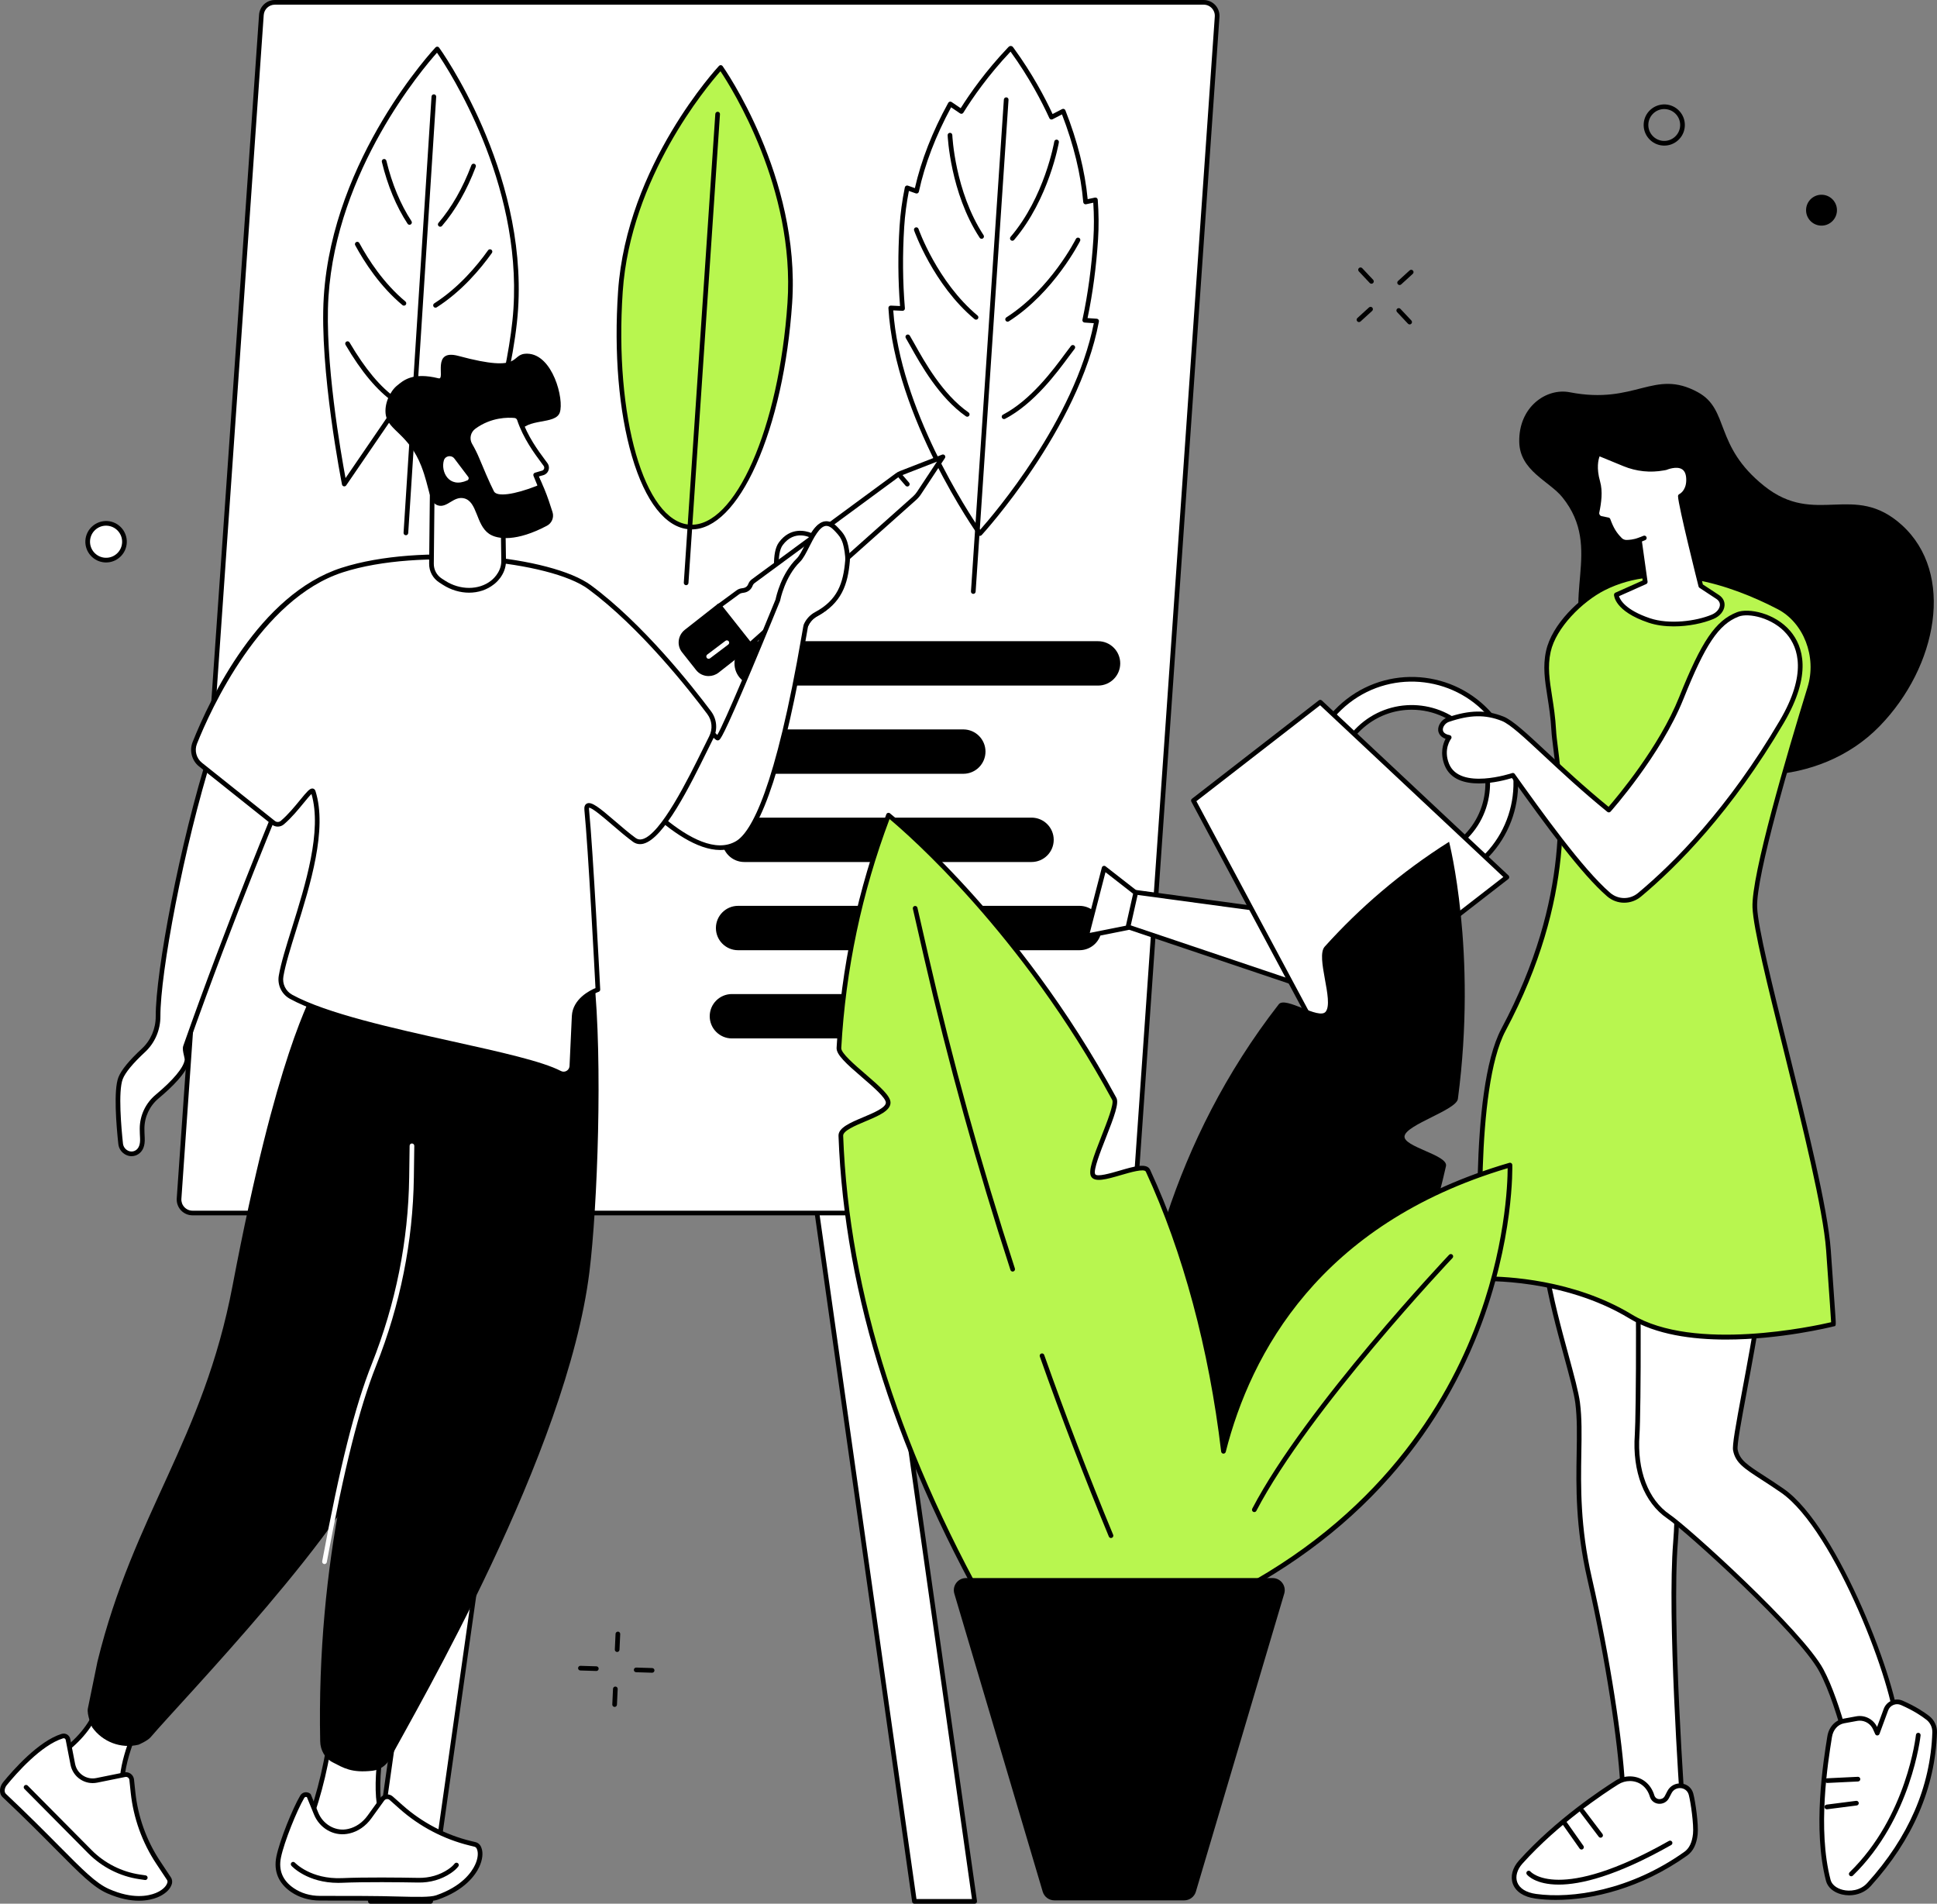 <?xml version="1.0" encoding="UTF-8" standalone="no"?>
<!-- Created with Inkscape (http://www.inkscape.org/) -->

<svg
   width="366.188mm"
   height="359.833mm"
   viewBox="0 0 366.188 359.833"
   version="1.1"
   id="svg1"
   xml:space="preserve"
   inkscape:version="1.3.2 (091e20e, 2023-11-25, custom)"
   sodipodi:docname="illustration-1.svg"
   xmlns:inkscape="http://www.inkscape.org/namespaces/inkscape"
   xmlns:sodipodi="http://sodipodi.sourceforge.net/DTD/sodipodi-0.dtd"
   xmlns="http://www.w3.org/2000/svg"
   xmlns:svg="http://www.w3.org/2000/svg"><rect x="0" y="0" width="366.188" height="359.833" fill="#808080" stroke="none"/><sodipodi:namedview
     id="namedview1"
     pagecolor="#505050"
     bordercolor="#ffffff"
     borderopacity="1"
     inkscape:showpageshadow="0"
     inkscape:pageopacity="0"
     inkscape:pagecheckerboard="1"
     inkscape:deskcolor="#d1d1d1"
     inkscape:document-units="mm"
     inkscape:zoom="0.70710678"
     inkscape:cx="289.20667"
     inkscape:cy="399.51533"
     inkscape:window-width="1920"
     inkscape:window-height="991"
     inkscape:window-x="-9"
     inkscape:window-y="-9"
     inkscape:window-maximized="1"
     inkscape:current-layer="layer1" /><defs
     id="defs1" /><g
     inkscape:label="Layer 1"
     inkscape:groupmode="layer"
     id="layer1"
     transform="translate(554.037,-7.408)"><path
       d="m -381.163,366.799 h 11.385 l -32.322,-228.109 -11.251,0.802 32.188,227.307"
       style="fill:#ffffff;fill-opacity:1;fill-rule:nonzero;stroke:none;stroke-width:0.02"
       id="path14-5" /><path
       d="m -380.779,366.359 h 10.494 l -32.194,-227.198 -10.368,0.739 z m 11.001,0.883 h -11.385 c -0.22,0 -0.407,-0.161 -0.437,-0.38 l -32.188,-227.307 c -0.018,-0.122 0.016,-0.246 0.092,-0.34 0.079,-0.094 0.191,-0.153 0.313,-0.163 l 11.251,-0.802 c 0.234,-0.018 0.435,0.149 0.468,0.378 l 32.324,228.111 c 0.018,0.126 -0.02,0.256 -0.104,0.352 -0.085,0.096 -0.206,0.151 -0.334,0.151"
       style="fill:#000000;fill-opacity:1;fill-rule:nonzero;stroke:none;stroke-width:0.02"
       id="path16-9" /><path
       d="m -472.628,366.799 h -11.386 l 32.324,-228.109 11.25,0.802 -32.188,227.307"
       style="fill:#ffffff;fill-opacity:1;fill-rule:nonzero;stroke:none;stroke-width:0.02"
       id="path18-9" /><path
       d="m -483.506,366.359 h 10.494 l 32.068,-226.459 -10.368,-0.739 z m 10.877,0.883 h -11.386 c -0.128,0 -0.249,-0.055 -0.333,-0.151 -0.084,-0.096 -0.122,-0.226 -0.104,-0.352 l 32.323,-228.111 c 0.032,-0.228 0.235,-0.395 0.469,-0.378 l 11.251,0.802 c 0.122,0.01 0.235,0.069 0.312,0.163 0.077,0.094 0.111,0.218 0.094,0.34 l -32.188,227.307 c -0.031,0.218 -0.217,0.38 -0.437,0.38"
       style="fill:#000000;fill-opacity:1;fill-rule:nonzero;stroke:none;stroke-width:0.02"
       id="path20-1" /><path
       d="m -342.047,236.687 h -175.596 c -1.477,0 -2.644,-1.251 -2.542,-2.725 l 15.565,-223.742 c 0.093,-1.335 1.203,-2.371 2.541,-2.371 h 175.597 c 1.477,0 2.645,1.253 2.542,2.725 l -15.565,223.742 c -0.092,1.335 -1.203,2.371 -2.542,2.371"
       style="fill:#ffffff;fill-opacity:1;fill-rule:nonzero;stroke:none;stroke-width:0.02"
       id="path22-5" /><path
       d="m -502.079,8.291 c -1.102,0 -2.025,0.861 -2.101,1.96 l -15.564,223.742 c -0.041,0.588 0.158,1.15 0.561,1.583 0.403,0.433 0.95,0.671 1.54,0.671 h 175.596 c 1.103,0 2.025,-0.861 2.102,-1.96 L -324.382,10.543 c 0.043,-0.588 -0.157,-1.15 -0.56,-1.583 -0.401,-0.431 -0.95,-0.669 -1.54,-0.669 z M -342.047,237.129 h -175.596 c -0.826,0 -1.622,-0.346 -2.186,-0.952 -0.563,-0.604 -0.853,-1.422 -0.796,-2.246 L -505.061,10.191 c 0.109,-1.561 1.418,-2.782 2.982,-2.782 h 175.597 c 0.826,0 1.622,0.346 2.187,0.95 0.562,0.604 0.853,1.424 0.796,2.247 l -15.565,223.742 c -0.108,1.559 -1.42,2.782 -2.983,2.782"
       style="fill:#000000;fill-opacity:1;fill-rule:nonzero;stroke:none;stroke-width:0.02"
       id="path24-4" /><path
       d="m -346.452,128.605 h -64.54 c -2.316,0 -4.194,1.878 -4.194,4.194 0,2.316 1.878,4.194 4.194,4.194 h 64.54 c 2.316,0 4.194,-1.878 4.194,-4.194 0,-2.316 -1.878,-4.194 -4.194,-4.194"
       style="fill:#000000;fill-opacity:1;fill-rule:nonzero;stroke:none;stroke-width:0.02"
       id="path26-0" /><path
       d="m -371.923,145.28 h -40.238 c -2.316,0 -4.194,1.878 -4.194,4.194 0,2.316 1.878,4.194 4.194,4.194 h 40.238 c 2.314,0 4.192,-1.878 4.192,-4.194 0,-2.316 -1.878,-4.194 -4.192,-4.194"
       style="fill:#000000;fill-opacity:1;fill-rule:nonzero;stroke:none;stroke-width:0.02"
       id="path28-8" /><path
       d="m -359.026,161.954 h -54.305 c -2.316,0 -4.194,1.878 -4.194,4.194 0,2.316 1.878,4.194 4.194,4.194 h 54.305 c 2.316,0 4.194,-1.878 4.194,-4.194 0,-2.316 -1.878,-4.194 -4.194,-4.194"
       style="fill:#000000;fill-opacity:1;fill-rule:nonzero;stroke:none;stroke-width:0.02"
       id="path30" /><path
       d="m -349.963,178.628 h -64.54 c -2.314,0 -4.192,1.878 -4.192,4.194 0,2.316 1.878,4.192 4.192,4.192 h 64.54 c 2.316,0 4.194,-1.876 4.194,-4.192 0,-2.316 -1.878,-4.194 -4.194,-4.194"
       style="fill:#000000;fill-opacity:1;fill-rule:nonzero;stroke:none;stroke-width:0.02"
       id="path32-3" /><path
       d="m -388.393,195.302 h -27.28 c -2.314,0 -4.192,1.878 -4.192,4.192 0,2.316 1.878,4.194 4.192,4.194 h 27.28 c 2.316,0 4.194,-1.878 4.194,-4.194 0,-2.314 -1.878,-4.192 -4.194,-4.192"
       style="fill:#000000;fill-opacity:1;fill-rule:nonzero;stroke:none;stroke-width:0.02"
       id="path34-8" /><path
       style="fill:#b8f64f;fill-opacity:1;stroke:none;stroke-width:0.265px;stroke-linecap:butt;stroke-linejoin:miter;stroke-opacity:1"
       d="m -423.522,107.225 -2.783,-0.982 -2.993,-2.572 -3.11,-5.005 -2.128,-6.712 -1.731,-8.255 -0.795,-10.851 0.281,-8.7 0.748,-8.045 2.105,-7.834 4.186,-10.407 6.501,-11.015 5.472,-6.618 3.368,5.309 4.139,8.84 3.648,10.594 2.152,12.582 -0.164,7.086 -1.473,11.927 -2.549,11.249 -2.947,7.577 -2.877,5.238 -2.736,3.508 -3.485,2.409 z"
       id="path19" /><path
       d="m -417.834,20.872 c -2.513,2.833 -17.009,20.056 -18.476,41.658 -1.61,23.706 4.066,43.463 12.653,44.047 8.58,0.592 16.883,-18.226 18.494,-41.929 l 0.44,0.029 -0.44,-0.029 c 1.469,-21.604 -10.563,-40.628 -12.671,-43.776 z m -5.442,86.602 c -0.147,0 -0.294,-0.006 -0.441,-0.016 -4.475,-0.305 -8.33,-5.207 -10.853,-13.805 -2.482,-8.457 -3.413,-19.531 -2.621,-31.182 1.622,-23.867 18.911,-42.429 19.084,-42.614 0.09,-0.096 0.216,-0.144 0.352,-0.138 0.132,0.01 0.252,0.077 0.328,0.183 0.147,0.206 14.767,20.937 13.145,44.804 -0.79,11.652 -3.211,22.496 -6.813,30.541 -3.543,7.91 -7.853,12.226 -12.18,12.226"
       style="fill:#000000;fill-opacity:1;fill-rule:nonzero;stroke:none;stroke-width:0.02"
       id="path36-6" /><path
       d="m -424.324,118.019 c -0.01,0 -0.02,0 -0.03,-0.002 -0.243,-0.016 -0.427,-0.226 -0.411,-0.47 l 5.957,-88.604 c 0.018,-0.244 0.232,-0.419 0.47,-0.411 0.244,0.016 0.429,0.226 0.411,0.47 l -5.958,88.606 c -0.015,0.232 -0.21,0.411 -0.44,0.411"
       style="fill:#000000;fill-opacity:1;fill-rule:nonzero;stroke:none;stroke-width:0.02"
       id="path38-3" /><path
       d="m -456.529,65.796 h 0.004 z m -19.022,13.084 c 0.007,0 0.014,0 0.021,0 0.153,0.008 0.291,0.094 0.365,0.228 l 10.893,19.628 c 1.336,-4.226 6.557,-21.346 7.302,-32.969 1.54,-24.022 -12.192,-45.101 -14.454,-48.395 -2.663,2.977 -18.977,22.139 -20.517,46.153 -0.763,11.892 2.391,29.784 3.227,34.251 l 12.798,-18.703 c 0.083,-0.122 0.219,-0.193 0.364,-0.193 z m 11.388,21.403 c -0.159,0 -0.307,-0.085 -0.386,-0.226 l -11.041,-19.897 -12.994,18.989 c -0.1,0.147 -0.279,0.22 -0.452,0.185 -0.174,-0.035 -0.31,-0.173 -0.345,-0.346 -0.043,-0.216 -4.321,-21.794 -3.442,-35.519 1.69,-26.352 20.929,-46.9 21.123,-47.105 0.09,-0.094 0.213,-0.144 0.348,-0.136 0.131,0.008 0.251,0.073 0.328,0.179 0.166,0.228 16.624,23.065 14.934,49.417 -0.859,13.391 -7.587,33.95 -7.655,34.157 -0.055,0.167 -0.203,0.285 -0.378,0.301 -0.014,0.002 -0.028,0.002 -0.042,0.002"
       style="fill:#000000;fill-opacity:1;fill-rule:nonzero;stroke:none;stroke-width:0.02"
       id="path40-3" /><path
       d="m -477.302,108.577 c -0.01,0 -0.019,0 -0.029,0 -0.243,-0.016 -0.428,-0.226 -0.412,-0.47 l 5.287,-82.457 c 0.016,-0.242 0.227,-0.421 0.469,-0.411 0.243,0.016 0.428,0.226 0.412,0.468 l -5.287,82.457 c -0.015,0.234 -0.209,0.413 -0.44,0.413"
       style="fill:#000000;fill-opacity:1;fill-rule:nonzero;stroke:none;stroke-width:0.02"
       id="path42-1" /><path
       d="m -470.809,50.266 c -0.101,0 -0.204,-0.035 -0.286,-0.106 -0.185,-0.159 -0.207,-0.437 -0.049,-0.623 2.506,-2.932 4.599,-6.599 6.223,-10.903 0.086,-0.228 0.341,-0.342 0.569,-0.258 0.228,0.086 0.343,0.342 0.257,0.57 -1.66,4.399 -3.806,8.154 -6.378,11.165 -0.087,0.102 -0.211,0.155 -0.336,0.155"
       style="fill:#000000;fill-opacity:1;fill-rule:nonzero;stroke:none;stroke-width:0.02"
       id="path44-9" /><path
       d="m -471.704,65.562 c -0.146,0 -0.288,-0.071 -0.372,-0.203 -0.131,-0.206 -0.071,-0.48 0.134,-0.61 4.595,-2.936 8.072,-7.081 10.179,-10.04 0.141,-0.199 0.416,-0.246 0.616,-0.104 0.198,0.142 0.245,0.417 0.104,0.615 -2.153,3.024 -5.708,7.262 -10.423,10.272 -0.073,0.047 -0.156,0.069 -0.237,0.069"
       style="fill:#000000;fill-opacity:1;fill-rule:nonzero;stroke:none;stroke-width:0.02"
       id="path46-4" /><path
       d="m -476.617,49.894 c -0.144,0 -0.285,-0.069 -0.37,-0.199 -2.137,-3.262 -3.773,-7.195 -4.861,-11.688 -0.057,-0.236 0.088,-0.476 0.325,-0.533 0.236,-0.059 0.475,0.088 0.533,0.324 1.065,4.395 2.661,8.235 4.742,11.412 0.134,0.204 0.076,0.478 -0.127,0.612 -0.074,0.049 -0.158,0.071 -0.241,0.071"
       style="fill:#000000;fill-opacity:1;fill-rule:nonzero;stroke:none;stroke-width:0.02"
       id="path48-4" /><path
       d="m -477.67,65.182 c -0.1,0 -0.2,-0.033 -0.283,-0.102 -4.231,-3.531 -7.191,-8.101 -8.929,-11.314 -0.116,-0.214 -0.036,-0.482 0.178,-0.6 0.214,-0.114 0.483,-0.035 0.598,0.179 1.702,3.144 4.595,7.615 8.718,11.057 0.187,0.157 0.212,0.435 0.056,0.623 -0.087,0.104 -0.213,0.157 -0.339,0.157"
       style="fill:#000000;fill-opacity:1;fill-rule:nonzero;stroke:none;stroke-width:0.02"
       id="path50-7" /><path
       d="m -479.338,83.528 c -0.087,0 -0.175,-0.026 -0.252,-0.081 -3.13,-2.181 -6.115,-5.736 -9.124,-10.864 -0.123,-0.21 -0.053,-0.48 0.157,-0.604 0.21,-0.124 0.481,-0.053 0.604,0.157 2.944,5.016 5.844,8.479 8.868,10.587 0.2,0.14 0.249,0.415 0.11,0.615 -0.086,0.122 -0.223,0.189 -0.363,0.189"
       style="fill:#000000;fill-opacity:1;fill-rule:nonzero;stroke:none;stroke-width:0.02"
       id="path52-7" /><path
       d="m -363.203,16.88 c 0,0 0.002,0.002 0.002,0.004 z m -21.966,49.195 c 1.274,18.603 14.226,38.262 16.423,41.475 2.58,-2.91 17.87,-20.77 21.496,-39.053 l -1.752,-0.122 c -0.128,-0.008 -0.246,-0.073 -0.322,-0.175 -0.077,-0.102 -0.106,-0.234 -0.079,-0.358 1.038,-4.831 1.734,-9.975 2.072,-15.286 0.14,-2.19 0.132,-4.487 -0.022,-6.833 l -1.363,0.293 c -0.124,0.028 -0.252,0 -0.354,-0.077 -0.102,-0.075 -0.167,-0.191 -0.179,-0.317 -0.448,-5.268 -1.801,-10.846 -4.023,-16.592 l -1.778,0.922 c -0.108,0.057 -0.232,0.065 -0.348,0.026 -0.114,-0.039 -0.206,-0.124 -0.258,-0.234 -1.382,-3.034 -3.775,-7.667 -7.34,-12.58 -4.22,4.462 -7.177,8.736 -8.919,11.544 -0.063,0.102 -0.165,0.175 -0.283,0.199 -0.118,0.026 -0.24,0.002 -0.34,-0.067 l -1.691,-1.148 c -2.93,5.407 -4.979,10.771 -6.096,15.947 -0.028,0.124 -0.106,0.23 -0.216,0.293 -0.112,0.061 -0.244,0.071 -0.364,0.029 l -1.308,-0.464 c -0.444,2.277 -0.741,4.552 -0.883,6.768 -0.334,5.246 -0.291,10.431 0.13,15.412 0.012,0.126 -0.033,0.252 -0.122,0.342 -0.086,0.092 -0.206,0.146 -0.338,0.136 z m 16.379,42.626 c -0.01,0 -0.02,0 -0.028,0 -0.134,-0.008 -0.256,-0.077 -0.332,-0.185 -0.157,-0.218 -15.746,-22.255 -16.932,-42.879 -0.008,-0.124 0.037,-0.246 0.126,-0.336 0.088,-0.088 0.208,-0.136 0.334,-0.13 l 1.736,0.081 c -0.385,-4.871 -0.417,-9.928 -0.09,-15.042 0.153,-2.419 0.49,-4.904 0.999,-7.387 0.026,-0.126 0.104,-0.232 0.216,-0.295 0.11,-0.063 0.244,-0.075 0.364,-0.031 l 1.317,0.468 c 1.188,-5.242 3.307,-10.665 6.308,-16.122 0.061,-0.11 0.163,-0.189 0.285,-0.218 0.12,-0.029 0.248,-0.006 0.35,0.065 l 1.717,1.166 c 1.801,-2.861 4.745,-7.041 8.87,-11.389 l 0.153,-0.163 c 0.055,-0.065 0.208,-0.203 0.427,-0.206 0.012,0 0.026,0 0.039,0.002 0.016,0 0.031,0.002 0.045,0.004 0.218,0.024 0.352,0.187 0.411,0.283 l 0.085,0.114 c 3.506,4.806 5.905,9.36 7.344,12.46 l 1.803,-0.936 c 0.11,-0.057 0.24,-0.065 0.358,-0.022 0.118,0.045 0.21,0.136 0.256,0.252 2.287,5.803 3.705,11.452 4.216,16.796 l 1.371,-0.295 c 0.126,-0.028 0.256,0 0.358,0.077 0.102,0.077 0.167,0.195 0.175,0.322 0.193,2.56 0.212,5.071 0.059,7.46 -0.328,5.171 -0.997,10.187 -1.984,14.916 l 1.742,0.122 c 0.126,0.008 0.242,0.071 0.319,0.169 0.079,0.1 0.108,0.228 0.086,0.352 -3.795,20.306 -21.995,40.187 -22.178,40.386 -0.085,0.09 -0.203,0.142 -0.324,0.142"
       style="fill:#000000;fill-opacity:1;fill-rule:nonzero;stroke:none;stroke-width:0.02"
       id="path54-7" /><path
       d="m -370.035,119.661 c -0.01,0 -0.02,0 -0.029,0 -0.244,-0.018 -0.427,-0.228 -0.411,-0.47 l 6.219,-92.973 c 0.016,-0.242 0.232,-0.419 0.47,-0.411 0.244,0.016 0.427,0.226 0.411,0.47 l -6.219,92.971 c -0.016,0.234 -0.21,0.413 -0.44,0.413"
       style="fill:#000000;fill-opacity:1;fill-rule:nonzero;stroke:none;stroke-width:0.02"
       id="path56" /><path
       d="m -362.654,52.914 c -0.102,0 -0.204,-0.035 -0.287,-0.106 -0.185,-0.159 -0.206,-0.437 -0.049,-0.623 6.448,-7.545 8.247,-17.915 8.264,-18.017 0.039,-0.242 0.267,-0.405 0.507,-0.364 0.242,0.041 0.403,0.269 0.364,0.509 -0.018,0.106 -1.86,10.716 -8.465,18.446 -0.086,0.102 -0.21,0.155 -0.334,0.155"
       style="fill:#000000;fill-opacity:1;fill-rule:nonzero;stroke:none;stroke-width:0.02"
       id="path58" /><path
       d="m -363.551,68.21 c -0.145,0 -0.287,-0.071 -0.372,-0.203 -0.132,-0.206 -0.071,-0.48 0.134,-0.61 8.365,-5.342 13.105,-14.739 13.151,-14.834 0.11,-0.218 0.374,-0.307 0.592,-0.199 0.218,0.108 0.309,0.374 0.199,0.592 -0.047,0.096 -4.896,9.714 -13.465,15.184 -0.075,0.047 -0.155,0.069 -0.238,0.069"
       style="fill:#000000;fill-opacity:1;fill-rule:nonzero;stroke:none;stroke-width:0.02"
       id="path60" /><path
       d="m -364.225,86.619 c -0.159,0 -0.313,-0.085 -0.391,-0.236 -0.112,-0.216 -0.029,-0.484 0.187,-0.596 5.283,-2.761 9.505,-8.479 11.772,-11.55 0.429,-0.578 0.798,-1.079 1.091,-1.449 0.153,-0.189 0.431,-0.22 0.621,-0.069 0.191,0.151 0.222,0.431 0.069,0.621 -0.283,0.354 -0.649,0.849 -1.072,1.422 -2.31,3.128 -6.609,8.953 -12.073,11.808 -0.065,0.033 -0.136,0.049 -0.204,0.049"
       style="fill:#000000;fill-opacity:1;fill-rule:nonzero;stroke:none;stroke-width:0.02"
       id="path62" /><path
       d="m -368.462,52.543 c -0.144,0 -0.285,-0.069 -0.37,-0.199 -5.571,-8.504 -6.05,-19.264 -6.054,-19.372 -0.01,-0.244 0.181,-0.448 0.425,-0.458 0.244,-0.02 0.448,0.181 0.458,0.425 0.004,0.104 0.476,10.626 5.911,18.922 0.132,0.204 0.075,0.478 -0.128,0.612 -0.075,0.049 -0.159,0.071 -0.242,0.071"
       style="fill:#000000;fill-opacity:1;fill-rule:nonzero;stroke:none;stroke-width:0.02"
       id="path64" /><path
       d="m -369.516,67.831 c -0.1,0 -0.201,-0.033 -0.283,-0.102 -7.804,-6.514 -11.395,-16.668 -11.43,-16.771 -0.079,-0.23 0.043,-0.482 0.273,-0.56 0.23,-0.081 0.482,0.041 0.56,0.271 0.035,0.1 3.551,10.028 11.163,16.381 0.187,0.157 0.212,0.435 0.057,0.623 -0.088,0.104 -0.212,0.157 -0.34,0.157"
       style="fill:#000000;fill-opacity:1;fill-rule:nonzero;stroke:none;stroke-width:0.02"
       id="path66" /><path
       d="m -371.184,86.176 c -0.086,0 -0.175,-0.026 -0.252,-0.081 -5.055,-3.524 -8.581,-9.845 -10.476,-13.241 -0.346,-0.623 -0.647,-1.16 -0.883,-1.549 -0.128,-0.208 -0.061,-0.48 0.147,-0.606 0.208,-0.126 0.48,-0.061 0.606,0.147 0.246,0.403 0.551,0.948 0.903,1.579 1.858,3.333 5.319,9.539 10.209,12.946 0.201,0.14 0.25,0.415 0.11,0.615 -0.086,0.122 -0.224,0.189 -0.364,0.189"
       style="fill:#000000;fill-opacity:1;fill-rule:nonzero;stroke:none;stroke-width:0.02"
       id="path68" /><path
       d="m -481.292,333.913 c 0,0 -3.108,14.197 0.329,18.251 l 1.066,1.738 -3.324,1.42 c -4.223,1.803 -9.119,0.999 -12.529,-2.057 l -0.459,-0.413 0.808,-1.793 c 1.437,-3.193 3.909,-13.1 3.671,-16.472 l 10.44,-0.674"
       style="fill:#ffffff;fill-opacity:1;fill-rule:nonzero;stroke:none;stroke-width:0.02"
       id="path70-3" /><path
       d="m -495.675,352.74 0.219,0.197 c 3.273,2.932 8.007,3.71 12.061,1.98 l 2.854,-1.219 -0.782,-1.274 c -3.143,-3.775 -1.071,-15.29 -0.52,-18.033 l -9.433,0.61 c 0.029,3.779 -2.315,13.109 -3.725,16.24 z m 7.819,3.97 c -2.972,0 -5.909,-1.074 -8.189,-3.117 l -0.459,-0.413 c -0.143,-0.128 -0.187,-0.334 -0.108,-0.509 l 0.808,-1.793 c 1.401,-3.113 3.862,-13.001 3.633,-16.259 -0.008,-0.118 0.03,-0.234 0.108,-0.322 0.077,-0.088 0.187,-0.142 0.304,-0.149 l 10.44,-0.676 c 0.138,-0.004 0.273,0.049 0.363,0.153 0.09,0.106 0.126,0.248 0.097,0.383 -0.031,0.14 -3.023,14.03 0.234,17.872 0.015,0.018 0.028,0.035 0.04,0.055 l 1.066,1.738 c 0.067,0.108 0.083,0.242 0.044,0.366 -0.039,0.122 -0.129,0.22 -0.247,0.271 l -3.325,1.42 c -1.545,0.659 -3.182,0.981 -4.808,0.981"
       style="fill:#000000;fill-opacity:1;fill-rule:nonzero;stroke:none;stroke-width:0.02"
       id="path72-7" /><path
       d="m -480.083,347.301 1.872,1.663 c 3.733,3.313 8.209,5.663 13.041,6.845 l 0.922,0.226 c 0.351,0.085 0.637,0.34 0.764,0.682 l 0.065,0.173 c 0.718,1.929 -1.001,6.74 -8.003,9.173 -1.818,0.633 -6.681,0.161 -13.907,0.155 -3.134,-0.002 -6.365,-0.01 -8.238,-0.014 -1.839,-0.006 -3.659,-0.499 -5.183,-1.538 -1.703,-1.16 -3.246,-3.107 -2.604,-6.251 0.63,-3.083 3.112,-9.122 4.454,-11.393 0.259,-0.44 0.824,-0.539 1.233,-0.236 l 1.391,3.412 c 0.942,2.308 3.302,3.793 5.748,3.415 0.153,-0.024 0.308,-0.053 0.465,-0.088 1.57,-0.36 2.923,-1.361 3.871,-2.672 l 2.432,-3.366 c 0.395,-0.549 1.172,-0.633 1.676,-0.187"
       style="fill:#ffffff;fill-opacity:1;fill-rule:nonzero;stroke:none;stroke-width:0.02"
       id="path74-0" /><path
       d="m -496.185,347.056 c -0.026,0 -0.052,0.002 -0.079,0.008 -0.107,0.022 -0.198,0.086 -0.256,0.185 -1.373,2.324 -3.801,8.316 -4.401,11.257 -0.494,2.417 0.32,4.367 2.42,5.797 1.396,0.952 3.103,1.457 4.936,1.461 1.873,0.006 5.103,0.014 8.237,0.016 2.457,0.002 4.616,0.057 6.522,0.104 3.55,0.09 6.114,0.155 7.24,-0.236 4.818,-1.673 6.659,-4.306 7.327,-5.726 0.608,-1.292 0.609,-2.332 0.406,-2.877 l -0.065,-0.173 c -0.076,-0.204 -0.247,-0.356 -0.456,-0.407 l -0.922,-0.226 c -4.883,-1.194 -9.458,-3.594 -13.23,-6.943 l -1.872,-1.663 c -0.149,-0.132 -0.34,-0.193 -0.536,-0.171 -0.198,0.022 -0.371,0.124 -0.489,0.285 l -2.432,3.366 c -1.06,1.467 -2.527,2.478 -4.13,2.845 -0.167,0.037 -0.332,0.069 -0.496,0.094 -2.617,0.403 -5.175,-1.113 -6.224,-3.687 l -1.336,-3.274 c -0.053,-0.024 -0.109,-0.035 -0.165,-0.035 z m 21.167,19.779 c -1.081,0 -2.35,-0.031 -3.81,-0.069 -1.9,-0.049 -4.055,-0.102 -6.5,-0.104 -3.134,-0.002 -6.366,-0.01 -8.239,-0.016 -2.01,-0.004 -3.888,-0.562 -5.431,-1.614 -2.387,-1.624 -3.351,-3.942 -2.788,-6.703 0.627,-3.071 3.071,-9.098 4.507,-11.528 0.187,-0.317 0.485,-0.531 0.841,-0.602 0.358,-0.073 0.736,0.014 1.035,0.236 0.065,0.047 0.115,0.112 0.145,0.187 l 1.391,3.412 c 0.88,2.157 3.097,3.48 5.272,3.146 0.142,-0.022 0.287,-0.049 0.433,-0.083 1.395,-0.319 2.678,-1.207 3.613,-2.501 l 2.432,-3.366 c 0.262,-0.362 0.666,-0.598 1.108,-0.645 0.442,-0.047 0.886,0.092 1.219,0.387 1.9e-4,0 1.9e-4,0 1.9e-4,0 l 1.872,1.663 c 3.664,3.254 8.109,5.586 12.853,6.746 l 0.922,0.224 c 0.494,0.122 0.895,0.48 1.073,0.96 l 0.065,0.173 c 0.343,0.922 0.18,2.251 -0.435,3.561 -0.727,1.544 -2.713,4.403 -7.837,6.182 -0.783,0.273 -2.026,0.354 -3.741,0.354"
       style="fill:#000000;fill-opacity:1;fill-rule:nonzero;stroke:none;stroke-width:0.02"
       id="path76-9" /><path
       d="m -490.066,363.305 c -5.862,0 -8.751,-3.093 -8.876,-3.231 -0.164,-0.179 -0.151,-0.458 0.029,-0.623 0.18,-0.163 0.458,-0.149 0.623,0.029 0.03,0.031 3,3.181 8.917,2.928 4.404,-0.191 10.915,-0.112 14.406,-0.049 2.078,0.041 4.036,-0.521 5.659,-1.616 0.539,-0.364 0.947,-0.728 1.213,-1.078 0.148,-0.193 0.425,-0.232 0.619,-0.085 0.194,0.147 0.232,0.425 0.085,0.617 -0.325,0.429 -0.804,0.857 -1.423,1.276 -1.775,1.197 -3.909,1.811 -6.169,1.768 -3.48,-0.063 -9.972,-0.142 -14.352,0.047 -0.248,0.012 -0.492,0.016 -0.731,0.016"
       style="fill:#000000;fill-opacity:1;fill-rule:nonzero;stroke:none;stroke-width:0.02"
       id="path78-5" /><path
       d="m -527.77,333.087 c 0,0 -4.277,8.679 -2.945,13.607 l 0.243,1.956 -13.878,-8.658 1.532,-0.991 c 3.037,-2.008 6.028,-5.256 7.033,-8.359 l 8.015,2.444"
       style="fill:#ffffff;fill-opacity:1;fill-rule:nonzero;stroke:none;stroke-width:0.02"
       id="path80-7" /><path
       d="m -543.527,339.985 12.503,7.8 -0.125,-1.007 c -1.173,-4.424 1.883,-11.521 2.761,-13.418 l -7.121,-2.171 c -1.075,2.853 -3.801,6.023 -7.066,8.182 z m 13.055,9.108 c -0.081,0 -0.162,-0.024 -0.234,-0.067 l -13.878,-8.66 c -0.128,-0.079 -0.206,-0.218 -0.208,-0.37 -0.002,-0.151 0.075,-0.293 0.202,-0.376 l 1.532,-0.989 c 3.262,-2.157 5.953,-5.346 6.853,-8.125 0.074,-0.23 0.318,-0.358 0.549,-0.287 l 8.015,2.446 c 0.124,0.037 0.225,0.128 0.276,0.246 0.051,0.118 0.048,0.254 -0.009,0.37 -0.042,0.086 -4.187,8.587 -2.914,13.296 0.006,0.02 0.009,0.041 0.012,0.061 l 0.243,1.958 c 0.021,0.169 -0.057,0.334 -0.201,0.425 -0.072,0.047 -0.155,0.071 -0.238,0.071"
       style="fill:#000000;fill-opacity:1;fill-rule:nonzero;stroke:none;stroke-width:0.02"
       id="path82-5" /><path
       d="m -529.139,343.813 0.252,2.393 c 0.5,4.739 2.135,9.285 4.763,13.245 l 2.02,3.044 c 0.192,0.289 0.23,0.657 0.1,0.979 l -0.066,0.165 c -0.731,1.827 -5.028,4.094 -11.52,1.237 -4.017,-1.768 -8.071,-7.179 -19.634,-18.08 -0.598,-0.562 -0.407,-1.593 0.112,-2.23 1.894,-2.322 6.633,-7.704 10.866,-9.006 0.471,-0.144 0.964,0.14 1.059,0.627 l 0.91,4.688 c 0.408,2.104 2.434,3.472 4.517,3.05 l 5.32,-1.076 c 0.63,-0.126 1.232,0.319 1.3,0.963"
       style="fill:#ffffff;fill-opacity:1;fill-rule:nonzero;stroke:none;stroke-width:0.02"
       id="path84-6" /><path
       d="m -541.995,335.966 c -0.04,0 -0.081,0.006 -0.121,0.018 -4.129,1.268 -8.826,6.621 -10.653,8.862 -0.394,0.484 -0.55,1.254 -0.152,1.63 4.243,3.998 7.471,7.256 10.065,9.873 4.498,4.536 6.976,7.037 9.444,8.123 4.462,1.964 7.439,1.313 8.817,0.751 1.249,-0.511 1.912,-1.237 2.116,-1.748 l 0.066,-0.163 c 0.076,-0.189 0.054,-0.403 -0.058,-0.572 l -2.02,-3.044 c -2.657,-4.003 -4.329,-8.652 -4.834,-13.444 l -0.252,-2.391 c -0.02,-0.189 -0.114,-0.354 -0.266,-0.464 -0.148,-0.11 -0.329,-0.151 -0.507,-0.112 l -5.32,1.076 c -1.118,0.224 -2.257,0 -3.206,-0.635 -0.96,-0.643 -1.611,-1.624 -1.832,-2.765 l -0.91,-4.688 c -0.021,-0.106 -0.083,-0.197 -0.175,-0.252 -0.061,-0.037 -0.13,-0.055 -0.2,-0.055 z m 14.235,30.71 c -1.599,0 -3.61,-0.34 -6.007,-1.396 -2.621,-1.152 -5.141,-3.695 -9.716,-8.31 -2.589,-2.613 -5.812,-5.864 -10.044,-9.853 -0.791,-0.745 -0.584,-2.023 0.073,-2.829 1.879,-2.305 6.718,-7.808 11.078,-9.147 0.348,-0.106 0.725,-0.063 1.035,0.124 0.305,0.183 0.519,0.49 0.587,0.842 l 0.91,4.688 c 0.176,0.906 0.693,1.687 1.456,2.196 0.753,0.503 1.655,0.682 2.54,0.503 l 5.32,-1.076 c 0.42,-0.085 0.859,0.012 1.205,0.265 0.349,0.258 0.576,0.653 0.622,1.085 v 0 l 0.252,2.393 c 0.491,4.648 2.113,9.161 4.692,13.046 l 2.02,3.044 c 0.273,0.411 0.326,0.928 0.143,1.388 l -0.066,0.163 c -0.351,0.879 -1.324,1.715 -2.602,2.238 -0.748,0.305 -1.923,0.635 -3.499,0.635"
       style="fill:#000000;fill-opacity:1;fill-rule:nonzero;stroke:none;stroke-width:0.02"
       id="path86-1" /><path
       d="m -526.571,362.764 c -0.022,0 -0.043,-0.002 -0.065,-0.004 l -1.088,-0.161 c -3.62,-0.533 -7.037,-2.263 -9.624,-4.874 l -12.077,-12.185 c -0.171,-0.173 -0.17,-0.452 0.003,-0.623 0.173,-0.171 0.453,-0.171 0.624,0.002 l 12.077,12.185 c 2.453,2.476 5.694,4.117 9.126,4.623 l 1.088,0.161 c 0.241,0.035 0.408,0.26 0.372,0.499 -0.032,0.22 -0.221,0.378 -0.436,0.378"
       style="fill:#000000;fill-opacity:1;fill-rule:nonzero;stroke:none;stroke-width:0.02"
       id="path88-6" /><path
       d="m -473.257,190.803 c 9.499,2.635 15.383,4.247 15.383,4.247 0,0 -18.923,67.898 -24.402,84.911 -4.966,15.422 -37.513,49.012 -43.284,55.812 -0.596,0.702 -2.289,1.412 -2.289,1.412 -3.32,0.802 -6.79,-0.507 -8.775,-3.307 0,0 -1.045,-2.354 -0.8,-3.551 l 1.806,-8.821 c 6.861,-27.986 19.983,-41.839 25.543,-71.058 8.392,-44.098 14.665,-54.056 16.067,-57.404 4.343,-10.378 20.751,-2.24 20.751,-2.24"
       style="fill:#000000;fill-opacity:1;fill-rule:nonzero;stroke:none;stroke-width:0.02"
       id="path90-4" /><path
       d="m -441.754,192.058 c 1.681,15.921 0.687,43.396 -0.858,55.808 -4.252,34.163 -32.494,82.225 -37.701,91.984 -0.667,1.249 -1.896,2.098 -3.293,2.257 -4.003,0.456 -5.488,-0.541 -7.535,-1.589 -1.47,-0.753 -2.328,-2.295 -2.363,-3.956 -0.703,-33.468 6.427,-62.127 13.823,-80.382 2.852,-7.041 5.974,-47.103 5.587,-61.543 l 32.34,-2.578"
       style="fill:#000000;fill-opacity:1;fill-rule:nonzero;stroke:none;stroke-width:0.02"
       id="path92-4" /><path
       d="m -492.691,303.042 c -0.027,0 -0.054,-0.002 -0.081,-0.006 -0.239,-0.045 -0.398,-0.275 -0.353,-0.515 3.341,-18.003 6.147,-29.164 9.381,-37.318 4.522,-11.399 6.899,-23.263 7.064,-35.264 l 0.082,-5.956 c 0.003,-0.244 0.201,-0.456 0.448,-0.435 0.244,0.002 0.439,0.203 0.435,0.446 l -0.082,5.956 c -0.167,12.108 -2.564,24.079 -7.126,35.578 -3.213,8.097 -6.004,19.209 -9.334,37.153 -0.039,0.212 -0.225,0.36 -0.434,0.36"
       style="fill:#ffffff;fill-opacity:1;fill-rule:nonzero;stroke:none;stroke-width:0.02"
       id="path94-4" /><path
       d="m -408.241,123.699 c 0.765,-1.494 1.133,-2.432 1.253,-2.859 0,0 0.285,-0.521 0.206,-1.215 -0.248,-2.147 -1.138,-7.411 0.356,-9.438 2.503,-3.398 5.923,-1.479 5.923,-1.479 0,0 1.569,-3.164 3.579,-1.972 1.544,0.914 3.046,2.918 2.782,6.033 -0.36,4.245 -1.081,8.3 -5.586,10.724 -0.875,0.472 -1.569,1.219 -1.956,2.141 l -6.556,-1.935"
       style="fill:#ffffff;fill-opacity:1;fill-rule:nonzero;stroke:none;stroke-width:0.02"
       id="path96-7" /><path
       d="m -407.608,123.424 5.685,1.679 c 0.44,-0.84 1.135,-1.54 1.986,-1.998 4.33,-2.332 5.004,-6.237 5.354,-10.374 0.307,-3.616 -1.888,-5.213 -2.566,-5.616 -0.352,-0.208 -0.694,-0.258 -1.05,-0.153 -0.908,0.269 -1.685,1.492 -1.909,1.943 -0.053,0.108 -0.149,0.189 -0.263,0.224 -0.118,0.037 -0.242,0.024 -0.348,-0.035 -0.124,-0.069 -3.119,-1.677 -5.35,1.355 -1.223,1.66 -0.672,5.978 -0.376,8.296 0.039,0.311 0.075,0.59 0.102,0.83 0.081,0.71 -0.149,1.258 -0.232,1.428 -0.086,0.293 -0.34,1.026 -1.032,2.422 z m 5.922,2.651 c -0.041,0 -0.083,-0.006 -0.124,-0.018 l -6.556,-1.935 c -0.126,-0.037 -0.23,-0.13 -0.281,-0.25 -0.051,-0.12 -0.047,-0.258 0.012,-0.376 0.906,-1.77 1.164,-2.572 1.221,-2.776 0.01,-0.033 0.022,-0.065 0.039,-0.092 0,-0.002 0.214,-0.417 0.153,-0.952 -0.028,-0.238 -0.063,-0.513 -0.102,-0.82 -0.332,-2.613 -0.891,-6.986 0.541,-8.933 2.183,-2.959 5.048,-2.198 6.092,-1.783 0.36,-0.59 1.16,-1.705 2.242,-2.025 0.594,-0.175 1.184,-0.094 1.75,0.242 0.79,0.47 3.347,2.32 2.997,6.449 -0.358,4.214 -1.101,8.538 -5.818,11.076 -0.792,0.427 -1.416,1.109 -1.758,1.921 -0.071,0.169 -0.232,0.271 -0.407,0.271"
       style="fill:#000000;fill-opacity:1;fill-rule:nonzero;stroke:none;stroke-width:0.02"
       id="path98-7" /><path
       d="m -412.289,129.325 -5.901,-7.287 3.659,-2.688 c 0.201,-0.149 0.435,-0.248 0.68,-0.287 l 0.446,-0.073 c 0.562,-0.09 1.034,-0.48 1.229,-1.013 0.106,-0.289 0.297,-0.543 0.547,-0.726 l 27.18,-20.007 c 0.224,-0.163 0.468,-0.299 0.728,-0.399 l 7.948,-3.093 -4.519,6.839 c -0.246,0.372 -0.541,0.712 -0.875,1.009 l -25.141,22.396 c -0.214,0.191 -0.476,0.321 -0.757,0.374 l -0.071,0.014 c -0.541,0.102 -0.993,0.48 -1.186,0.993 l -0.096,0.26 c -0.09,0.238 -0.236,0.45 -0.427,0.621 l -3.445,3.067"
       style="fill:#ffffff;fill-opacity:1;fill-rule:nonzero;stroke:none;stroke-width:0.02"
       id="path100-0" /><path
       d="m -417.557,122.12 5.319,6.567 3.099,-2.761 c 0.138,-0.122 0.244,-0.277 0.307,-0.446 l 0.098,-0.26 c 0.246,-0.655 0.826,-1.142 1.516,-1.272 l 0.071,-0.014 c 0.203,-0.037 0.391,-0.132 0.547,-0.269 l 25.141,-22.394 c 0.305,-0.273 0.574,-0.584 0.798,-0.924 l 3.754,-5.681 -6.652,2.59 c -0.224,0.087 -0.435,0.203 -0.627,0.344 l -27.18,20.007 c -0.181,0.132 -0.317,0.313 -0.393,0.521 -0.25,0.682 -0.853,1.18 -1.571,1.298 l -0.448,0.073 c -0.175,0.028 -0.346,0.098 -0.492,0.206 z m 5.268,7.645 c -0.012,0 -0.024,0 -0.035,0 -0.12,-0.01 -0.232,-0.069 -0.309,-0.163 l -5.901,-7.287 c -0.075,-0.092 -0.11,-0.214 -0.094,-0.334 0.016,-0.118 0.079,-0.226 0.177,-0.299 l 3.659,-2.688 c 0.256,-0.189 0.558,-0.317 0.871,-0.368 l 0.448,-0.071 c 0.405,-0.067 0.743,-0.346 0.885,-0.731 0.136,-0.37 0.376,-0.692 0.698,-0.928 l 27.18,-20.005 c 0.254,-0.189 0.533,-0.342 0.83,-0.456 l 7.946,-3.093 c 0.181,-0.071 0.383,-0.016 0.505,0.134 0.12,0.149 0.13,0.36 0.024,0.521 l -4.519,6.839 c -0.265,0.403 -0.586,0.771 -0.95,1.095 l -25.139,22.396 c -0.275,0.244 -0.61,0.409 -0.971,0.476 l -0.069,0.014 c -0.389,0.073 -0.718,0.348 -0.855,0.716 l -0.096,0.26 c -0.114,0.303 -0.303,0.578 -0.547,0.794 l -3.445,3.069 c -0.081,0.071 -0.185,0.11 -0.293,0.11"
       style="fill:#000000;fill-opacity:1;fill-rule:nonzero;stroke:none;stroke-width:0.02"
       id="path102-7" /><path
       d="m -382.508,99.368 c -0.124,0 -0.248,-0.053 -0.334,-0.153 l -1.575,-1.831 c -0.159,-0.185 -0.14,-0.464 0.045,-0.623 0.185,-0.159 0.464,-0.138 0.623,0.047 l 1.575,1.831 c 0.159,0.185 0.138,0.464 -0.047,0.621 -0.083,0.073 -0.185,0.108 -0.287,0.108"
       style="fill:#000000;fill-opacity:1;fill-rule:nonzero;stroke:none;stroke-width:0.02"
       id="path104-5" /><path
       d="m -424.288,126.788 6.206,-4.872 5.846,7.397 -6.206,4.872 c -1.137,0.893 -2.769,0.718 -3.645,-0.389 l -2.673,-3.384 c -0.876,-1.109 -0.664,-2.731 0.472,-3.624"
       style="fill:#000000;fill-opacity:1;fill-rule:nonzero;stroke:none;stroke-width:0.02"
       id="path106-5" /><path
       d="m -424.288,126.788 h 0.004 z m 6.131,-4.253 -5.858,4.601 c -0.466,0.366 -0.76,0.887 -0.829,1.465 -0.066,0.556 0.087,1.103 0.43,1.538 l 2.674,3.382 c 0.724,0.916 2.081,1.06 3.025,0.319 l 5.858,-4.601 z m -1.925,12.661 c -0.89,0 -1.766,-0.385 -2.351,-1.127 l -2.674,-3.382 c -0.49,-0.621 -0.708,-1.4 -0.614,-2.19 0.097,-0.814 0.509,-1.544 1.161,-2.055 l 6.205,-4.872 c 0.191,-0.151 0.468,-0.118 0.619,0.073 l 5.846,7.397 c 0.073,0.092 0.106,0.208 0.092,0.324 -0.014,0.118 -0.075,0.224 -0.167,0.295 l -6.204,4.874 c -0.568,0.446 -1.245,0.663 -1.913,0.663"
       style="fill:#000000;fill-opacity:1;fill-rule:nonzero;stroke:none;stroke-width:0.02"
       id="path108-6" /><path
       d="m -420.07,131.93 c -0.133,0 -0.265,-0.061 -0.352,-0.175 -0.147,-0.195 -0.109,-0.472 0.086,-0.619 l 3.446,-2.601 c 0.195,-0.147 0.472,-0.108 0.617,0.085 0.147,0.195 0.11,0.472 -0.085,0.619 l -3.447,2.603 c -0.079,0.059 -0.173,0.088 -0.265,0.088"
       style="fill:#ffffff;fill-opacity:1;fill-rule:nonzero;stroke:none;stroke-width:0.02"
       id="path110-2" /><path
       d="m -406.988,120.84 c 0,0 0.863,-4.605 3.889,-7.56 1.856,-1.811 3.583,-9.67 7.112,-5.897 0.761,0.812 1.29,1.312 1.713,2.623 0.23,0.716 0.539,2.501 0.464,3.374 -0.36,4.249 -1.416,7.696 -5.932,10.121 -0.869,0.468 -1.557,1.217 -1.943,2.131 -0.246,0.586 -5.474,36.752 -12.997,41.159 -8.552,5.01 -23.438,-14.057 -23.438,-14.057 l 12.93,-13.603 c 0,0 5.964,7.429 6.817,7.785 0.655,0.273 11.385,-26.075 11.385,-26.075"
       style="fill:#ffffff;fill-opacity:1;fill-rule:nonzero;stroke:none;stroke-width:0.02"
       id="path112-6" /><path
       d="m -406.988,120.838 h 0.006 z m -30.547,31.919 c 1.928,2.377 15.076,18.08 22.631,13.654 2.912,-1.707 7.437,-9.863 12.453,-39.025 0.281,-1.634 0.315,-1.815 0.36,-1.925 0.421,-0.999 1.18,-1.833 2.141,-2.35 4.251,-2.281 5.333,-5.429 5.7,-9.769 0.069,-0.792 -0.22,-2.505 -0.444,-3.203 -0.362,-1.127 -0.8,-1.591 -1.461,-2.293 l -0.153,-0.163 c -0.602,-0.643 -1.162,-0.932 -1.658,-0.861 -1.172,0.167 -2.236,2.265 -3.091,3.95 -0.584,1.152 -1.137,2.242 -1.732,2.824 -2.892,2.826 -3.756,7.279 -3.764,7.324 -0.006,0.029 -0.014,0.057 -0.026,0.085 -0.026,0.065 -2.649,6.503 -5.346,12.905 -5.527,13.111 -5.944,13.284 -6.249,13.412 -0.11,0.043 -0.26,0.047 -0.368,0.002 -0.832,-0.346 -4.982,-5.423 -6.676,-7.523 z m 19.648,15.317 c -8.703,0 -20.039,-14.376 -20.581,-15.07 -0.135,-0.173 -0.123,-0.419 0.028,-0.576 l 12.93,-13.601 c 0.087,-0.092 0.206,-0.146 0.338,-0.138 0.127,0.006 0.246,0.067 0.326,0.165 2.563,3.191 5.464,6.617 6.41,7.47 1.3,-2.13 7.181,-16.179 11.023,-25.613 0.104,-0.519 1.042,-4.853 4.005,-7.747 0.492,-0.48 1.013,-1.506 1.563,-2.592 1.044,-2.061 2.126,-4.192 3.754,-4.424 0.8,-0.116 1.616,0.265 2.426,1.131 l 0.151,0.161 c 0.69,0.733 1.235,1.312 1.658,2.629 0.252,0.779 0.564,2.611 0.486,3.547 -0.381,4.505 -1.577,8.011 -6.164,10.473 -0.783,0.421 -1.402,1.099 -1.744,1.913 -0.022,0.085 -0.145,0.812 -0.305,1.732 -4.072,23.682 -8.406,37.018 -12.875,39.637 -1.07,0.627 -2.224,0.903 -3.429,0.903"
       style="fill:#000000;fill-opacity:1;fill-rule:nonzero;stroke:none;stroke-width:0.02"
       id="path114-3" /><path
       d="m -518.968,205.226 c -0.243,0.69 0.368,2.047 0.282,2.613 -0.317,2.059 -3.381,4.953 -5.635,6.833 -1.792,1.496 -2.85,3.72 -2.856,6.066 -0.002,0.553 0.026,1.154 0.059,1.803 0.075,1.487 -0.401,2.275 -1.044,2.676 -1.264,0.785 -2.907,-0.132 -3.067,-1.62 -0.35,-3.256 -0.928,-10.001 -0.016,-12.378 0.599,-1.565 2.531,-3.61 4.34,-5.287 1.779,-1.648 2.763,-3.986 2.752,-6.422 -0.036,-8.426 4.638,-33.026 10.125,-50.294 l 13.72,7.623 c 0,0 -9.649,22.815 -18.659,48.387"
       style="fill:#ffffff;fill-opacity:1;fill-rule:nonzero;stroke:none;stroke-width:0.02"
       id="path116-2" /><path
       d="m -518.968,205.226 h 0.004 z m 5.197,-55.361 c -5.563,17.699 -9.976,41.518 -9.941,49.643 0.011,2.574 -1.044,5.034 -2.894,6.748 -2.298,2.13 -3.761,3.899 -4.228,5.12 -0.892,2.328 -0.267,9.289 0.043,12.171 0.064,0.588 0.419,1.095 0.951,1.355 0.48,0.234 1.006,0.21 1.444,-0.061 0.612,-0.38 0.893,-1.146 0.836,-2.277 -0.032,-0.639 -0.061,-1.258 -0.06,-1.829 0.007,-2.476 1.106,-4.81 3.015,-6.402 3.308,-2.761 5.255,-5.091 5.481,-6.562 0.024,-0.155 -0.068,-0.551 -0.141,-0.867 -0.149,-0.643 -0.303,-1.308 -0.12,-1.827 8.295,-23.543 17.24,-45.005 18.515,-48.045 z m -15.389,76.084 c -0.358,0 -0.721,-0.085 -1.067,-0.254 -0.807,-0.393 -1.346,-1.16 -1.442,-2.051 -0.394,-3.663 -0.916,-10.168 0.01,-12.584 0.523,-1.365 2.021,-3.199 4.452,-5.451 1.669,-1.547 2.621,-3.769 2.611,-6.098 -0.035,-8.268 4.482,-32.607 10.146,-50.43 0.04,-0.126 0.135,-0.228 0.258,-0.277 0.123,-0.047 0.262,-0.039 0.378,0.026 l 13.72,7.623 c 0.197,0.11 0.28,0.35 0.192,0.558 -0.096,0.228 -9.747,23.094 -18.649,48.359 -0.098,0.277 0.038,0.863 0.147,1.333 0.109,0.472 0.204,0.879 0.154,1.201 -0.332,2.157 -3.331,5.055 -5.788,7.106 -1.708,1.424 -2.692,3.512 -2.698,5.728 -10e-4,0.547 0.027,1.154 0.058,1.78 0.075,1.477 -0.346,2.509 -1.252,3.073 -0.381,0.236 -0.803,0.356 -1.23,0.356"
       style="fill:#000000;fill-opacity:1;fill-rule:nonzero;stroke:none;stroke-width:0.02"
       id="path118-0" /><path
       d="m -489.322,115.154 c 14.476,-4.652 39.244,-2.308 46.757,3.246 9.76,7.216 18.979,18.886 22.595,23.72 1.005,1.343 1.16,3.142 0.405,4.644 -3.249,6.453 -10.468,22.392 -14.572,19.388 -4.085,-2.991 -9.275,-8.628 -8.982,-5.675 0.778,7.83 2.111,33.988 2.111,33.988 0,0 -4.297,1.481 -4.483,4.998 l -0.439,9.525 c -0.107,1.109 -1.286,1.76 -2.268,1.251 -7.896,-4.108 -39.16,-8.042 -50.818,-14.425 -1.397,-0.765 -2.153,-2.338 -1.881,-3.917 1.368,-7.948 9.274,-24.74 6.076,-34.847 -0.33,-1.042 -2.823,3.272 -5.836,5.84 -0.484,0.413 -1.185,0.437 -1.683,0.039 l -13.795,-10.998 c -1.222,-0.973 -1.662,-2.641 -1.079,-4.098 2.864,-7.167 12.271,-27.658 27.893,-32.68"
       style="fill:#ffffff;fill-opacity:1;fill-rule:nonzero;stroke:none;stroke-width:0.02"
       id="path120-7" /><path
       d="m -495.001,156.448 c 0.041,0 0.082,0.004 0.123,0.012 0.107,0.02 0.367,0.104 0.478,0.456 2.296,7.256 -0.978,17.738 -3.608,26.16 -1.102,3.53 -2.054,6.577 -2.453,8.896 -0.239,1.392 0.427,2.78 1.658,3.455 6.466,3.539 19.144,6.349 30.329,8.827 9.095,2.015 16.95,3.756 20.481,5.594 0.332,0.171 0.71,0.167 1.038,-0.01 0.336,-0.183 0.549,-0.507 0.587,-0.891 l 0.438,-9.503 c 0.172,-3.235 3.424,-4.841 4.467,-5.276 -0.155,-3.01 -1.371,-26.384 -2.093,-33.647 -0.062,-0.623 0.09,-1.034 0.452,-1.221 0.882,-0.46 2.378,0.769 5.408,3.37 1.275,1.095 2.594,2.228 3.822,3.126 0.374,0.273 0.782,0.352 1.249,0.236 3.496,-0.857 8.744,-11.513 11.563,-17.237 0.404,-0.822 0.775,-1.575 1.106,-2.23 0.684,-1.363 0.545,-2.965 -0.365,-4.182 -3.522,-4.705 -12.764,-16.426 -22.504,-23.627 -7.128,-5.27 -31.817,-7.853 -46.359,-3.181 -15.608,5.016 -25.086,26.085 -27.618,32.424 -0.506,1.264 -0.117,2.741 0.945,3.587 l 13.795,10.999 c 0.33,0.263 0.791,0.252 1.121,-0.031 1.379,-1.174 2.644,-2.721 3.662,-3.964 1.259,-1.538 1.78,-2.141 2.281,-2.141 z m 47.518,54.406 c -0.315,0 -0.63,-0.075 -0.918,-0.224 -3.428,-1.783 -11.606,-3.596 -20.265,-5.514 -11.243,-2.491 -23.986,-5.315 -30.562,-8.915 -1.562,-0.855 -2.408,-2.615 -2.104,-4.379 0.409,-2.375 1.369,-5.449 2.48,-9.008 2.557,-8.188 5.73,-18.348 3.701,-25.332 -0.343,0.317 -0.923,1.024 -1.448,1.665 -1.04,1.27 -2.333,2.851 -3.772,4.078 -0.646,0.551 -1.589,0.572 -2.244,0.049 l -13.795,-10.998 c -1.364,-1.089 -1.863,-2.983 -1.215,-4.607 3.293,-8.239 12.629,-27.943 28.168,-32.938 15.039,-4.831 39.714,-2.188 47.154,3.313 9.834,7.271 19.141,19.071 22.687,23.808 1.113,1.487 1.284,3.443 0.446,5.106 -0.33,0.655 -0.7,1.406 -1.103,2.224 -3.284,6.67 -8.248,16.749 -12.144,17.705 -0.727,0.179 -1.393,0.049 -1.981,-0.381 -1.256,-0.918 -2.588,-2.063 -3.876,-3.168 -1.606,-1.378 -3.791,-3.256 -4.399,-3.256 -2e-4,0 -2e-4,0 -4e-4,0 -0.012,0.049 -0.026,0.153 -0.006,0.35 0.77,7.751 2.099,33.748 2.113,34.009 0.01,0.195 -0.111,0.374 -0.297,0.438 -0.04,0.014 -4.018,1.431 -4.187,4.605 l -0.439,9.521 c -0.067,0.694 -0.457,1.286 -1.046,1.606 -0.296,0.159 -0.622,0.24 -0.948,0.24"
       style="fill:#000000;fill-opacity:1;fill-rule:nonzero;stroke:none;stroke-width:0.02"
       id="path122-0" /><path
       d="m -472.467,113.954 0.168,-16.163 13.341,6.174 0.137,9.497 c -0.003,2.548 -2.111,4.047 -2.111,4.047 -2.605,2.065 -6.368,1.844 -9.166,0.049 l -0.648,-0.417 c -1.084,-0.696 -1.734,-1.899 -1.72,-3.187"
       style="fill:#ffffff;fill-opacity:1;fill-rule:nonzero;stroke:none;stroke-width:0.02"
       id="path124-4" /><path
       d="m -472.026,113.958 c -0.012,1.144 0.555,2.194 1.517,2.812 l 0.648,0.417 c 2.806,1.801 6.364,1.791 8.653,-0.024 0.037,-0.028 1.942,-1.422 1.944,-3.701 l -0.133,-9.214 -12.469,-5.769 z m 6.674,5.478 c -1.676,0 -3.419,-0.501 -4.985,-1.506 l -0.648,-0.417 c -1.219,-0.783 -1.938,-2.116 -1.923,-3.563 0,-0.002 0,-0.002 0,-0.002 l 0.168,-16.161 c 0.001,-0.149 0.079,-0.289 0.205,-0.37 0.127,-0.081 0.285,-0.09 0.421,-0.028 l 13.341,6.174 c 0.154,0.071 0.253,0.224 0.256,0.393 l 0.137,9.499 c -0.003,2.749 -2.204,4.346 -2.297,4.412 -1.316,1.042 -2.961,1.567 -4.675,1.567"
       style="fill:#000000;fill-opacity:1;fill-rule:nonzero;stroke:none;stroke-width:0.02"
       id="path126-5" /><path
       d="m -454.338,74.261 c -3.504,-0.073 -0.41,3.828 -13.045,0.419 -5.18,-1.398 -2.381,4.576 -3.732,4.239 -4.988,-1.241 -6.734,0.468 -7.847,1.363 -1.287,1.034 -2.513,3.439 -2.133,5.616 0.501,2.871 4.366,3.606 6.708,9.627 1.645,4.228 1.374,6.843 3.122,7.405 1.768,0.568 2.971,-1.807 4.949,-1.331 2.559,0.615 2.217,4.996 4.75,6.717 1.596,1.083 5.234,1.483 10.931,-1.536 0.923,-0.49 1.367,-1.569 1.053,-2.566 -0.403,-1.276 -0.921,-2.887 -1.545,-4.383 -2.974,-7.136 -5.622,-8.677 -4.752,-10.585 1.333,-2.924 6.853,-1.477 7.671,-3.868 0.85,-2.483 -1.333,-11.015 -6.13,-11.117"
       style="fill:#000000;fill-opacity:1;fill-rule:nonzero;stroke:none;stroke-width:0.02"
       id="path128-9" /><path
       d="m -465.161,91.539 c 0.504,0.861 0.947,1.754 1.328,2.674 0.713,1.724 1.959,4.674 2.783,6.274 1.021,1.984 6.874,-0.132 8.688,-0.846 0.292,-0.116 0.425,-0.454 0.291,-0.737 l -0.703,-1.721 1.436,-0.421 c 0.17,-0.077 0.326,-0.189 0.435,-0.338 0.273,-0.378 0.257,-0.865 -3.9e-4,-1.215 -1.333,-1.813 -3.696,-4.794 -4.947,-8.54 -0.128,-0.381 -0.466,-0.655 -0.867,-0.694 -1.378,-0.134 -4.634,-0.144 -7.721,2.12 -1.087,0.796 -1.406,2.281 -0.724,3.443"
       style="fill:#ffffff;fill-opacity:1;fill-rule:nonzero;stroke:none;stroke-width:0.02"
       id="path130-0" /><path
       d="m -464.78,91.316 c 0.512,0.873 0.968,1.791 1.355,2.727 0.68,1.646 1.944,4.642 2.768,6.241 0.55,1.068 3.819,0.645 8.134,-1.054 0.033,-0.014 0.049,-0.037 0.056,-0.057 0.007,-0.018 0.013,-0.047 -0.003,-0.083 l -0.712,-1.742 c -0.047,-0.114 -0.043,-0.246 0.011,-0.358 0.054,-0.112 0.154,-0.197 0.274,-0.232 l 1.404,-0.411 c 0.102,-0.049 0.182,-0.112 0.233,-0.183 0.152,-0.21 0.152,-0.488 0.001,-0.694 l -0.374,-0.505 c -1.383,-1.862 -3.473,-4.674 -4.636,-8.156 -0.073,-0.218 -0.265,-0.374 -0.491,-0.395 -1.233,-0.12 -4.422,-0.159 -7.417,2.037 -0.911,0.669 -1.171,1.899 -0.605,2.865 z m 5.787,10.437 c -1.141,0 -2.051,-0.291 -2.449,-1.064 -0.838,-1.628 -2.113,-4.65 -2.798,-6.308 -0.372,-0.901 -0.809,-1.781 -1.301,-2.619 -0.796,-1.357 -0.433,-3.087 0.844,-4.023 3.241,-2.377 6.691,-2.334 8.024,-2.204 0.572,0.055 1.059,0.446 1.243,0.995 1.118,3.349 3.157,6.094 4.507,7.908 l 0.377,0.511 c 0.379,0.515 0.38,1.211 0.002,1.732 -0.146,0.203 -0.358,0.37 -0.612,0.484 -0.018,0.008 -0.037,0.016 -0.057,0.02 l -0.966,0.283 0.518,1.268 c 0.107,0.224 0.116,0.509 0.016,0.763 -0.1,0.252 -0.301,0.452 -0.554,0.553 -1.913,0.753 -4.731,1.701 -6.793,1.701"
       style="fill:#000000;fill-opacity:1;fill-rule:nonzero;stroke:none;stroke-width:0.02"
       id="path132-2" /><path
       d="m -465.687,98.206 c -3.527,1.589 -5.06,-1.697 -4.433,-3.785 0.264,-0.879 1.43,-1.068 1.983,-0.336 l 2.622,3.467 c 0.168,0.222 0.082,0.541 -0.173,0.655"
       style="fill:#ffffff;fill-opacity:1;fill-rule:nonzero;stroke:none;stroke-width:0.02"
       id="path134-3" /><path
       d="m -263.244,203.282 c 0,0 -1.85,21.675 1.483,43.91 1.414,9.442 5.399,20.874 5.98,25.405 1.022,7.981 -1.229,18.009 2.251,33.156 3.478,15.144 5.814,30.973 6.223,38.75 0.409,7.777 11.481,6.009 11.481,6.009 0,0 -2.684,-36.62 -1.455,-51.562 0.645,-7.859 0.248,-22.803 0.454,-35.938 0.187,-11.835 1.988,-53.533 1.213,-56.248 -1.638,-5.732 -27.63,-3.48 -27.63,-3.48"
       style="fill:#ffffff;fill-opacity:1;fill-rule:nonzero;stroke:none;stroke-width:0.02"
       id="path136-0" /><path
       d="m -262.833,203.691 c -0.22,2.959 -1.542,23.084 1.508,43.436 0.804,5.366 2.472,11.491 3.815,16.415 1.026,3.769 1.913,7.024 2.167,8.998 0.37,2.887 0.317,5.978 0.256,9.554 -0.104,6.186 -0.236,13.884 1.988,23.558 3.567,15.534 5.836,31.292 6.233,38.827 0.088,1.693 0.731,3.034 1.905,3.984 2.645,2.139 7.281,1.817 8.665,1.663 -0.291,-4.108 -2.572,-37.267 -1.426,-51.212 0.407,-4.951 0.399,-12.805 0.389,-21.12 -0.006,-4.894 -0.012,-9.955 0.065,-14.789 0.061,-3.881 0.291,-10.807 0.554,-18.827 0.497,-14.997 1.178,-35.535 0.674,-37.295 -1.241,-4.338 -19.405,-3.797 -26.795,-3.191 z m 24.412,147.439 c -2.128,0 -5.071,-0.344 -7.094,-1.98 -1.378,-1.115 -2.13,-2.67 -2.232,-4.625 -0.395,-7.498 -2.656,-23.191 -6.214,-38.675 -2.247,-9.78 -2.116,-17.537 -2.01,-23.771 0.061,-3.545 0.112,-6.605 -0.25,-9.428 -0.246,-1.911 -1.125,-5.14 -2.143,-8.878 -1.347,-4.945 -3.024,-11.1 -3.836,-16.517 -3.301,-22.03 -1.502,-43.793 -1.485,-44.012 0.02,-0.212 0.189,-0.383 0.403,-0.401 2.696,-0.234 26.402,-2.114 28.093,3.797 0.499,1.754 0.028,17.353 -0.641,37.566 -0.265,8.015 -0.494,14.938 -0.554,18.812 -0.077,4.825 -0.071,9.883 -0.065,14.773 0.008,8.335 0.018,16.206 -0.393,21.195 -1.209,14.735 1.429,51.128 1.457,51.494 0.016,0.228 -0.144,0.431 -0.372,0.468 -0.104,0.016 -1.188,0.183 -2.664,0.183"
       style="fill:#000000;fill-opacity:1;fill-rule:nonzero;stroke:none;stroke-width:0.02"
       id="path138-4" /><path
       d="m -249.863,198.997 c 0,0 3.893,15.253 4.933,32.452 0.861,14.273 0.653,43.563 0.393,47.162 -0.543,7.511 2.216,12.911 5.905,15.416 3.689,2.507 25.078,21.944 28.916,29.113 3.838,7.169 6.605,21.146 6.605,21.146 0,0 7.543,-3.17 7.655,-10.351 0.11,-7.183 -11.22,-37.547 -21.633,-44.761 -5.781,-4.005 -8.329,-4.829 -8.874,-7.688 -0.476,-2.489 5.987,-28.775 6.621,-46.082 0.094,-2.566 0.887,-14.48 -2.306,-22.493 -4.206,-10.561 -28.214,-13.914 -28.214,-13.914"
       style="fill:#ffffff;fill-opacity:1;fill-rule:nonzero;stroke:none;stroke-width:0.02"
       id="path140" /><path
       d="m -249.277,199.536 c 0.743,3.093 3.878,16.824 4.788,31.888 0.849,14.085 0.674,43.294 0.393,47.219 -0.48,6.648 1.656,12.264 5.712,15.019 3.561,2.421 25.151,21.971 29.058,29.27 3.39,6.33 5.97,18.027 6.534,20.711 1.636,-0.844 6.805,-3.96 6.894,-9.716 0.11,-7.114 -11.184,-37.283 -21.441,-44.391 -1.424,-0.985 -2.635,-1.768 -3.701,-2.456 -3.27,-2.114 -4.912,-3.174 -5.358,-5.512 -0.185,-0.971 0.464,-4.546 1.724,-11.308 1.791,-9.596 4.495,-24.099 4.89,-34.872 0.006,-0.179 0.016,-0.401 0.028,-0.667 0.157,-3.531 0.633,-14.277 -2.303,-21.647 -3.685,-9.248 -23.379,-12.909 -27.22,-13.538 z m 46.167,145.19 c -0.071,0 -0.142,-0.016 -0.206,-0.051 -0.118,-0.063 -0.201,-0.173 -0.226,-0.305 -0.028,-0.138 -2.798,-13.994 -6.562,-21.022 -3.856,-7.205 -25.245,-26.557 -28.775,-28.956 -4.32,-2.936 -6.601,-8.846 -6.098,-15.813 0.238,-3.309 0.492,-32.418 -0.393,-47.103 -1.024,-16.957 -4.882,-32.218 -4.92,-32.369 -0.037,-0.144 0,-0.295 0.098,-0.405 0.098,-0.108 0.242,-0.163 0.389,-0.142 0.991,0.138 24.311,3.51 28.564,14.187 3.006,7.547 2.523,18.434 2.365,22.013 -0.012,0.262 -0.022,0.484 -0.028,0.661 -0.397,10.838 -3.109,25.379 -4.904,35.002 -1.015,5.433 -1.89,10.124 -1.726,10.98 0.376,1.966 1.815,2.896 4.969,4.933 1.074,0.694 2.291,1.481 3.724,2.474 10.439,7.234 21.934,37.902 21.822,45.131 -0.114,7.385 -7.846,10.718 -7.924,10.752 -0.055,0.022 -0.112,0.034 -0.171,0.034"
       style="fill:#000000;fill-opacity:1;fill-rule:nonzero;stroke:none;stroke-width:0.02"
       id="path142" /><path
       d="m -241.707,346.887 c -0.244,-0.808 -0.724,-1.758 -1.667,-2.454 -1.451,-1.074 -3.437,-1.072 -4.967,-0.112 -3.781,2.377 -11.914,8.03 -18.218,15.062 -2.224,2.48 -1.579,5.834 2.841,6.451 6.672,0.93 17.872,-0.586 28.358,-8.032 1.203,-0.855 1.671,-2.265 1.825,-3.734 0.183,-1.764 -0.429,-6.076 -0.818,-7.533 -0.004,-0.014 -0.008,-0.028 -0.012,-0.041 -0.533,-1.888 -3.15,-2.092 -4.056,-0.352 l -0.495,0.952 c -0.612,1.174 -2.383,1.081 -2.782,-0.179 -0.002,-0.01 -0.006,-0.02 -0.008,-0.028"
       style="fill:#ffffff;fill-opacity:1;fill-rule:nonzero;stroke:none;stroke-width:0.02"
       id="path144" /><path
       d="m -245.905,344.057 c -0.755,0 -1.524,0.212 -2.2,0.637 -2.521,1.583 -11.275,7.342 -18.125,14.983 -1.003,1.119 -1.369,2.428 -0.975,3.502 0.429,1.17 1.689,1.956 3.549,2.216 6.807,0.95 17.744,-0.643 28.041,-7.954 0.934,-0.665 1.471,-1.781 1.64,-3.419 0.177,-1.687 -0.431,-5.98 -0.804,-7.374 -0.238,-0.844 -0.916,-1.192 -1.475,-1.249 -0.586,-0.059 -1.365,0.155 -1.776,0.944 l -0.496,0.954 c -0.372,0.712 -1.142,1.125 -1.945,1.056 -0.785,-0.069 -1.416,-0.568 -1.65,-1.308 0,-0.002 -0.01,-0.031 -0.01,-0.033 -0.287,-0.95 -0.792,-1.699 -1.506,-2.226 -0.659,-0.486 -1.457,-0.73 -2.269,-0.73 z m -13.986,22.469 c -1.402,0 -2.704,-0.09 -3.887,-0.256 -2.198,-0.307 -3.71,-1.298 -4.257,-2.788 -0.505,-1.384 -0.077,-3.028 1.148,-4.395 6.925,-7.726 15.768,-13.542 18.312,-15.141 1.709,-1.074 3.905,-1.02 5.462,0.13 0.859,0.633 1.49,1.559 1.827,2.68 0.134,0.421 0.464,0.68 0.893,0.718 0.358,0.028 0.836,-0.106 1.085,-0.584 l 0.496,-0.954 c 0.507,-0.973 1.546,-1.53 2.649,-1.416 1.081,0.112 1.933,0.82 2.224,1.85 0,0.002 0.014,0.045 0.014,0.047 0.391,1.465 1.024,5.82 0.83,7.694 -0.197,1.905 -0.853,3.229 -2.008,4.049 -8.726,6.196 -17.927,8.365 -24.787,8.365"
       style="fill:#000000;fill-opacity:1;fill-rule:nonzero;stroke:none;stroke-width:0.02"
       id="path146" /><path
       d="m -259.366,363.63 c -4.397,0 -5.903,-1.768 -6.019,-1.909 -0.151,-0.191 -0.12,-0.468 0.071,-0.621 0.189,-0.151 0.464,-0.122 0.617,0.067 0.071,0.083 5.392,5.978 26.17,-5.793 0.212,-0.12 0.482,-0.045 0.602,0.167 0.12,0.212 0.045,0.482 -0.165,0.602 -10.467,5.928 -17.144,7.488 -21.275,7.488"
       style="fill:#000000;fill-opacity:1;fill-rule:nonzero;stroke:none;stroke-width:0.02"
       id="path148-5" /><path
       d="m -255.052,357.001 c -0.138,0 -0.275,-0.065 -0.362,-0.187 l -3.142,-4.458 c -0.142,-0.199 -0.092,-0.474 0.106,-0.615 0.199,-0.14 0.474,-0.092 0.615,0.106 l 3.142,4.458 c 0.142,0.201 0.094,0.476 -0.106,0.615 -0.077,0.055 -0.165,0.081 -0.254,0.081"
       style="fill:#000000;fill-opacity:1;fill-rule:nonzero;stroke:none;stroke-width:0.02"
       id="path150-8" /><path
       d="m -251.442,354.764 c -0.134,0 -0.265,-0.059 -0.352,-0.175 l -3.5,-4.621 c -0.147,-0.195 -0.11,-0.472 0.085,-0.619 0.195,-0.147 0.472,-0.108 0.617,0.086 l 3.502,4.621 c 0.147,0.195 0.108,0.472 -0.086,0.619 -0.079,0.059 -0.173,0.088 -0.265,0.088"
       style="fill:#000000;fill-opacity:1;fill-rule:nonzero;stroke:none;stroke-width:0.02"
       id="path152-6" /><path
       d="m -208.146,335.675 c -0.948,5.913 -2.688,17.838 -0.254,27.164 0.653,2.501 5.293,3.425 7.682,0.79 4.981,-5.494 11.975,-15.176 12.423,-28.761 0.035,-1.062 -0.438,-2.078 -1.272,-2.733 -0.979,-0.771 -2.566,-1.821 -4.935,-2.859 -1.18,-0.517 -2.554,0.073 -2.999,1.282 l -1.634,4.438 -0.403,-0.897 c -0.608,-1.347 -2.053,-2.108 -3.506,-1.84 -0.783,0.144 -1.648,0.303 -2.43,0.446 -1.463,0.267 -2.436,1.5 -2.672,2.969"
       style="fill:#ffffff;fill-opacity:1;fill-rule:nonzero;stroke:none;stroke-width:0.02"
       id="path154-2" /><path
       d="m -208.146,335.675 h 0.004 z m 5.685,-3.028 c -0.167,0 -0.334,0.016 -0.503,0.047 l -2.43,0.444 c -1.205,0.222 -2.092,1.219 -2.314,2.605 -0.761,4.743 -2.782,17.337 -0.263,26.984 0.232,0.891 1.103,1.601 2.332,1.903 1.292,0.317 3.27,0.167 4.597,-1.298 7.828,-8.636 11.971,-18.218 12.309,-28.478 0.029,-0.918 -0.383,-1.805 -1.105,-2.373 -0.891,-0.7 -2.452,-1.756 -4.839,-2.8 -0.456,-0.201 -0.962,-0.203 -1.422,-0.006 -0.464,0.197 -0.814,0.564 -0.987,1.034 l -1.634,4.438 c -0.061,0.169 -0.218,0.283 -0.397,0.289 -0.187,0.02 -0.344,-0.096 -0.419,-0.26 l -0.403,-0.897 c -0.454,-1.009 -1.447,-1.634 -2.521,-1.634 z m -1.996,33.008 c -0.464,0 -0.932,-0.055 -1.394,-0.167 -1.549,-0.38 -2.66,-1.329 -2.977,-2.537 -2.564,-9.828 -0.521,-22.555 0.248,-27.347 0.277,-1.738 1.467,-3.048 3.026,-3.333 l 2.43,-0.446 c 1.626,-0.301 3.233,0.525 3.948,2.006 l 1.26,-3.425 c 0.254,-0.692 0.79,-1.253 1.469,-1.542 0.686,-0.293 1.441,-0.289 2.122,0.01 2.472,1.081 4.1,2.183 5.032,2.914 0.942,0.741 1.481,1.897 1.441,3.097 -0.346,10.474 -4.564,20.247 -12.537,29.042 -1.009,1.111 -2.511,1.728 -4.068,1.728"
       style="fill:#000000;fill-opacity:1;fill-rule:nonzero;stroke:none;stroke-width:0.02"
       id="path156-1" /><path
       d="m -204.062,362.057 c -0.114,0 -0.23,-0.043 -0.317,-0.134 -0.169,-0.175 -0.165,-0.454 0.01,-0.623 10.87,-10.569 12.523,-25.818 12.539,-25.971 0.026,-0.242 0.242,-0.409 0.484,-0.393 0.242,0.024 0.419,0.24 0.395,0.484 -0.016,0.155 -1.697,15.715 -12.803,26.514 -0.086,0.083 -0.199,0.124 -0.309,0.124"
       style="fill:#000000;fill-opacity:1;fill-rule:nonzero;stroke:none;stroke-width:0.02"
       id="path158-4" /><path
       d="m -208.6,344.419 c -0.234,0 -0.429,-0.185 -0.44,-0.421 -0.012,-0.242 0.177,-0.45 0.421,-0.462 l 5.808,-0.281 c 0.23,-0.022 0.45,0.177 0.462,0.421 0.012,0.244 -0.177,0.45 -0.419,0.462 l -5.81,0.281 c -0.006,0 -0.014,0 -0.022,0"
       style="fill:#000000;fill-opacity:1;fill-rule:nonzero;stroke:none;stroke-width:0.02"
       id="path160-3" /><path
       d="m -208.673,349.396 c -0.22,0 -0.409,-0.163 -0.438,-0.385 -0.032,-0.244 0.14,-0.464 0.381,-0.496 l 5.594,-0.716 c 0.242,-0.028 0.462,0.14 0.494,0.381 0.031,0.242 -0.14,0.464 -0.381,0.494 l -5.594,0.718 c -0.018,0.002 -0.037,0.004 -0.055,0.004"
       style="fill:#000000;fill-opacity:1;fill-rule:nonzero;stroke:none;stroke-width:0.02"
       id="path162-1" /><path
       d="m -257.28,81.55 c -4.41,-0.859 -9.688,2.757 -9.544,9.417 0.116,5.441 5.681,7.385 8.139,10.419 7.952,9.82 -0.72,19.533 5.388,29.227 5.816,9.234 1.634,8.921 13.994,18.1 9.861,7.321 29.086,7.798 40.606,-4.047 10.956,-11.263 14.293,-28.883 4.192,-38.022 -9.08,-8.215 -16.275,0.401 -26.01,-7.374 -9.598,-7.665 -6.477,-14.419 -12.553,-17.732 -8.306,-4.532 -11.711,2.444 -24.211,0.012"
       style="fill:#000000;fill-opacity:1;fill-rule:nonzero;stroke:none;stroke-width:0.02"
       id="path164-3" /><path
       d="m -217.794,122.142 c 5.342,2.763 7.674,9.517 5.903,15.262 -3.974,12.901 -10.634,35.513 -10.396,41.517 0.34,8.54 12.899,50.524 13.916,64.754 1.019,14.232 0.965,13.998 0.965,13.998 0,0 -25.456,6.404 -38.353,-1.424 -12.899,-7.828 -28.171,-7.116 -28.171,-7.116 0,0 -2.167,-35.277 4.125,-47.085 15.451,-28.999 9.843,-50.168 9.503,-56.572 -0.338,-6.404 -2.035,-10.317 -1.019,-14.944 1.019,-4.625 5.913,-9.649 10.437,-11.941 11.102,-5.626 24.439,-0.922 33.089,3.551"
       style="fill:#b8f64f;fill-opacity:1;fill-rule:nonzero;stroke:none;stroke-width:0.02"
       id="path166-5" /><path
       d="m -273.024,248.68 c 3.526,0 16.446,0.488 27.493,7.193 11.782,7.149 34.564,2.181 37.666,1.457 -0.049,-0.847 -0.24,-3.742 -0.946,-13.621 -0.551,-7.692 -4.536,-23.725 -8.054,-37.871 -3.062,-12.315 -5.706,-22.953 -5.864,-26.899 -0.242,-6.066 6.422,-28.706 10.416,-41.664 1.76,-5.706 -0.737,-12.181 -5.685,-14.739 -8.96,-4.637 -21.907,-9.014 -32.688,-3.551 -4.228,2.143 -9.2,7.083 -10.203,11.644 -0.612,2.776 -0.204,5.358 0.265,8.349 0.295,1.878 0.631,4.005 0.763,6.475 0.043,0.846 0.181,1.947 0.354,3.339 1.146,9.167 3.53,28.244 -9.91,53.466 -5.791,10.868 -4.314,42.386 -4.098,46.424 0.134,-0.002 0.297,-0.002 0.49,-0.002 z m 45.327,11.93 c -6.495,0 -13.282,-0.942 -18.293,-3.982 -12.637,-7.669 -27.772,-7.059 -27.922,-7.053 -0.25,0.016 -0.446,-0.171 -0.46,-0.413 -0.088,-1.445 -2.102,-35.539 4.176,-47.321 13.308,-24.974 10.948,-43.862 9.814,-52.941 -0.175,-1.41 -0.315,-2.523 -0.362,-3.4 -0.128,-2.424 -0.46,-4.528 -0.751,-6.387 -0.486,-3.077 -0.904,-5.736 -0.258,-8.675 1.101,-4.998 6.318,-10.036 10.667,-12.24 11.114,-5.633 24.349,-1.178 33.492,3.553 5.403,2.794 8.036,9.58 6.123,15.785 -3.976,12.901 -10.612,35.433 -10.378,41.367 0.153,3.856 2.916,14.964 5.84,26.722 3.526,14.181 7.521,30.252 8.076,38.018 0.411,5.747 0.698,9.841 0.853,12.164 0.149,2.242 0.149,2.242 -0.263,2.303 -0.613,0.155 -10.117,2.499 -20.355,2.499"
       style="fill:#000000;fill-opacity:1;fill-rule:nonzero;stroke:none;stroke-width:0.02"
       id="path168-7" /><path
       d="m -299.648,196.468 1.996,-14.767 -42.865,-5.793 -0.877,6.499 41.747,14.061"
       style="fill:#ffffff;fill-opacity:1;fill-rule:nonzero;stroke:none;stroke-width:0.02"
       id="path170" /><path
       d="m -340.909,182.104 40.895,13.776 1.864,-13.8 -41.988,-5.675 z m 41.261,14.806 c -0.047,0 -0.094,-0.008 -0.142,-0.024 l -41.747,-14.061 c -0.201,-0.069 -0.324,-0.269 -0.297,-0.478 l 0.879,-6.499 c 0.033,-0.24 0.256,-0.411 0.497,-0.378 l 42.863,5.793 c 0.116,0.016 0.22,0.077 0.291,0.169 0.071,0.092 0.102,0.21 0.086,0.326 l -1.996,14.767 c -0.018,0.132 -0.092,0.248 -0.204,0.317 -0.071,0.043 -0.151,0.067 -0.232,0.067"
       style="fill:#000000;fill-opacity:1;fill-rule:nonzero;stroke:none;stroke-width:0.02"
       id="path172" /><path
       d="m -278.345,166.824 c -6.269,4.859 -15.288,3.718 -20.149,-2.55 -4.861,-6.267 -3.72,-15.288 2.548,-20.149 6.267,-4.861 15.288,-3.718 20.149,2.548 4.861,6.269 3.72,15.29 -2.548,20.151 z m -20.86,-26.901 c -8.589,6.66 -10.152,19.022 -3.492,27.611 6.66,8.589 19.022,10.152 27.613,3.492 8.589,-6.66 10.152,-19.022 3.492,-27.611 -6.662,-8.591 -19.024,-10.154 -27.613,-3.492"
       style="fill:#ffffff;fill-opacity:1;fill-rule:nonzero;stroke:none;stroke-width:0.02"
       id="path174" /><path
       d="m -287.16,141.559 c -2.981,0 -5.983,0.952 -8.516,2.916 -2.938,2.277 -4.814,5.565 -5.28,9.253 -0.466,3.689 0.531,7.338 2.81,10.276 4.703,6.066 13.465,7.173 19.529,2.47 v 0 c 2.94,-2.279 4.814,-5.565 5.281,-9.253 0.466,-3.689 -0.533,-7.338 -2.81,-10.276 -2.741,-3.533 -6.858,-5.386 -11.015,-5.386 z m 0.045,28.72 c -0.627,0 -1.256,-0.039 -1.888,-0.118 -3.923,-0.497 -7.417,-2.491 -9.841,-5.616 -5,-6.449 -3.822,-15.766 2.627,-20.768 6.449,-5.002 15.768,-3.824 20.768,2.625 2.424,3.126 3.484,7.006 2.989,10.929 -0.496,3.923 -2.491,7.419 -5.616,9.841 -2.621,2.033 -5.775,3.107 -9.039,3.107 z m -11.821,-30.008 c -8.382,6.501 -9.914,18.609 -3.413,26.991 6.501,8.384 18.611,9.916 26.993,3.415 8.382,-6.501 9.914,-18.609 3.413,-26.993 -6.501,-8.382 -18.609,-9.914 -26.993,-3.413 z m 11.831,35.329 c -0.851,0 -1.707,-0.055 -2.566,-0.163 -5.331,-0.674 -10.081,-3.384 -13.375,-7.631 -6.799,-8.768 -5.199,-21.433 3.569,-28.232 8.768,-6.799 21.433,-5.197 28.232,3.571 6.799,8.768 5.197,21.433 -3.571,28.23 -3.563,2.765 -7.851,4.226 -12.289,4.226"
       style="fill:#000000;fill-opacity:1;fill-rule:nonzero;stroke:none;stroke-width:0.02"
       id="path176" /><path
       d="m -304.443,140.132 -23.981,18.595 22.864,42.712 36.408,-28.234 -35.291,-33.073"
       style="fill:#ffffff;fill-opacity:1;fill-rule:nonzero;stroke:none;stroke-width:0.02"
       id="path178" /><path
       d="m -327.86,158.849 22.441,41.92 35.586,-27.595 -34.638,-32.462 z m 22.3,43.031 c -0.031,0 -0.063,-0.002 -0.092,-0.01 -0.128,-0.028 -0.236,-0.108 -0.297,-0.224 l -22.864,-42.71 c -0.102,-0.189 -0.053,-0.425 0.118,-0.556 l 23.981,-18.595 c 0.171,-0.134 0.413,-0.124 0.572,0.026 l 35.291,33.075 c 0.094,0.088 0.145,0.212 0.14,0.342 -0.006,0.13 -0.069,0.25 -0.171,0.328 l -36.408,28.232 c -0.077,0.061 -0.173,0.092 -0.269,0.092"
       style="fill:#000000;fill-opacity:1;fill-rule:nonzero;stroke:none;stroke-width:0.02"
       id="path180" /><path
       d="m -340.818,182.757 1.487,-6.597 -5.972,-4.654 -3.317,12.808 7.802,-1.557"
       style="fill:#ffffff;fill-opacity:1;fill-rule:nonzero;stroke:none;stroke-width:0.02"
       id="path182" /><path
       d="m -340.818,182.759 h 0.004 z m -4.228,-10.492 -2.971,11.477 6.831,-1.363 1.363,-6.046 z m -3.575,12.49 c -0.12,0 -0.236,-0.049 -0.321,-0.14 -0.104,-0.11 -0.146,-0.265 -0.106,-0.413 l 3.315,-12.81 c 0.037,-0.144 0.145,-0.258 0.285,-0.307 0.142,-0.047 0.297,-0.022 0.415,0.069 l 5.972,4.656 c 0.136,0.104 0.197,0.279 0.159,0.444 l -1.487,6.599 c -0.039,0.169 -0.173,0.301 -0.344,0.336 l -7.802,1.555 c -0.028,0.006 -0.057,0.01 -0.086,0.01"
       style="fill:#000000;fill-opacity:1;fill-rule:nonzero;stroke:none;stroke-width:0.02"
       id="path184" /><path
       d="m -280.069,146.794 c -2.629,-0.515 -1.646,-2.867 -0.21,-3.355 4.522,-1.54 7.425,-1.315 10.317,-0.177 3.063,1.207 9.828,8.937 20.074,17.26 0,0 9.436,-10.514 13.705,-21.187 4.269,-10.673 6.831,-14.301 10.673,-15.795 3.842,-1.494 18.355,3.201 8.323,20.278 -8.921,15.184 -18.552,25.759 -26.909,32.727 -1.695,1.414 -4.159,1.392 -5.83,-0.049 -5.079,-4.389 -12.537,-14.741 -18.11,-22.542 0,0 -10.256,3.486 -12.478,-2.033 -1.211,-3.014 0.444,-5.128 0.444,-5.128"
       style="fill:#ffffff;fill-opacity:1;fill-rule:nonzero;stroke:none;stroke-width:0.02"
       id="path186" /><path
       d="m -268.035,153.512 c 0.14,0 0.275,0.067 0.36,0.187 5.112,7.155 12.836,17.968 18.039,22.463 1.512,1.306 3.724,1.325 5.258,0.045 6.843,-5.706 17.05,-15.998 26.812,-32.613 5.136,-8.742 3.543,-13.713 1.304,-16.344 -2.627,-3.087 -7.21,-4.029 -9.088,-3.299 -3.767,1.467 -6.3,5.244 -10.421,15.548 -4.249,10.622 -13.693,21.214 -13.788,21.319 -0.157,0.177 -0.425,0.197 -0.608,0.049 -4.756,-3.866 -8.772,-7.61 -11.996,-10.616 -3.712,-3.461 -6.394,-5.96 -7.96,-6.577 -3.121,-1.229 -6.021,-1.174 -10.014,0.185 -0.641,0.218 -1.17,0.922 -1.131,1.506 0.043,0.623 0.722,0.887 1.286,0.997 0.149,0.029 0.273,0.136 0.328,0.279 0.053,0.144 0.028,0.303 -0.065,0.425 -0.061,0.079 -1.481,1.966 -0.385,4.692 2.043,5.073 11.829,1.813 11.928,1.78 0.047,-0.016 0.094,-0.024 0.142,-0.024 z m 21.055,24.526 c -1.152,0 -2.301,-0.403 -3.233,-1.207 -4.829,-4.171 -11.526,-13.306 -17.994,-22.357 -1.809,0.56 -10.567,2.955 -12.716,-2.389 -0.938,-2.33 -0.287,-4.159 0.169,-5.022 -1.176,-0.433 -1.371,-1.266 -1.396,-1.64 -0.065,-0.977 0.71,-2.055 1.726,-2.401 4.212,-1.433 7.289,-1.483 10.624,-0.169 1.721,0.676 4.454,3.225 8.237,6.752 3.14,2.928 7.032,6.556 11.623,10.305 1.587,-1.829 9.566,-11.285 13.347,-20.739 4.23,-10.575 6.884,-14.472 10.921,-16.043 2.163,-0.842 7.165,0.124 10.081,3.549 2.426,2.849 4.184,8.174 -1.215,17.362 -9.828,16.725 -20.111,27.094 -27.007,32.845 -0.922,0.769 -2.047,1.152 -3.168,1.152"
       style="fill:#000000;fill-opacity:1;fill-rule:nonzero;stroke:none;stroke-width:0.02"
       id="path188" /><path
       d="m -232.5,118.156 c 0,0 -3.809,-15.144 -3.868,-16.961 0,0 1.512,-0.696 1.553,-2.967 0.077,-4.322 -4.318,-2.419 -4.318,-2.419 l -0.427,0.079 c -2.485,0.458 -5.051,0.191 -7.389,-0.771 l -4.908,-2.017 c 0,0 -1.148,1.781 -0.122,5.396 0.49,1.724 0.269,3.683 -0.149,5.722 -0.11,0.539 0.236,1.064 0.773,1.178 l 1.325,0.277 c 0.61,1.658 1.182,2.655 2.283,3.758 0.301,0.303 0.708,0.48 1.135,0.482 0.576,0.002 1.475,-0.075 2.493,-0.438 l 1.113,7.93 -5.458,2.434 c 0,0 0.004,2.749 6.192,4.843 3.828,1.294 9.047,0.562 12.022,-0.692 1.778,-0.749 2.527,-2.698 0.914,-3.756 l -3.164,-2.076"
       style="fill:#ffffff;fill-opacity:1;fill-rule:nonzero;stroke:none;stroke-width:0.02"
       id="path190" /><path
       d="m -247.967,120.099 c 0.214,0.688 1.209,2.597 5.836,4.163 3.64,1.231 8.748,0.568 11.709,-0.68 0.851,-0.36 1.465,-1.06 1.528,-1.744 0.043,-0.486 -0.193,-0.912 -0.684,-1.237 l -3.164,-2.076 c -0.092,-0.061 -0.159,-0.153 -0.185,-0.262 -0.157,-0.619 -3.822,-15.211 -3.883,-17.054 -0.006,-0.177 0.096,-0.34 0.258,-0.415 0.047,-0.024 1.262,-0.629 1.296,-2.574 0.02,-1.038 -0.236,-1.742 -0.761,-2.094 -1.056,-0.708 -2.92,0.081 -2.94,0.088 -0.029,0.014 -0.063,0.024 -0.094,0.029 l -0.427,0.079 c -2.574,0.474 -5.215,0.199 -7.637,-0.796 l -4.521,-1.858 c -0.244,0.639 -0.627,2.208 0.083,4.707 0.551,1.939 0.238,4.086 -0.142,5.93 -0.061,0.299 0.132,0.594 0.431,0.657 l 1.327,0.277 c 0.147,0.032 0.271,0.138 0.322,0.281 0.613,1.671 1.164,2.58 2.181,3.598 0.226,0.226 0.533,0.338 0.84,0.35 0.541,0 1.376,-0.073 2.328,-0.411 0.126,-0.045 0.263,-0.032 0.378,0.037 0.114,0.069 0.189,0.185 0.208,0.317 l 1.111,7.93 c 0.028,0.195 -0.077,0.383 -0.256,0.464 z m 10.362,5.708 c -1.675,0 -3.341,-0.212 -4.81,-0.71 -6.412,-2.169 -6.491,-5.134 -6.493,-5.258 0,-0.175 0.102,-0.334 0.263,-0.405 l 5.154,-2.299 -0.993,-7.083 c -0.867,0.246 -1.618,0.301 -2.131,0.299 -0.533,-0.002 -1.06,-0.224 -1.445,-0.61 -1.056,-1.058 -1.673,-2.043 -2.299,-3.687 l -1.087,-0.23 c -0.775,-0.161 -1.274,-0.922 -1.115,-1.697 0.358,-1.74 0.657,-3.758 0.157,-5.512 -1.07,-3.764 0.124,-5.677 0.175,-5.757 0.116,-0.179 0.344,-0.248 0.539,-0.169 l 4.91,2.019 c 2.265,0.93 4.735,1.188 7.142,0.743 l 0.38,-0.069 c 0.35,-0.144 2.375,-0.901 3.73,0.006 0.79,0.529 1.178,1.487 1.154,2.845 -0.033,1.925 -1.03,2.851 -1.532,3.195 0.252,2.067 2.531,11.426 3.793,16.45 l 3.018,1.982 c 0.771,0.505 1.154,1.235 1.079,2.053 -0.092,1.017 -0.903,1.99 -2.065,2.48 -1.982,0.836 -4.768,1.412 -7.525,1.412"
       style="fill:#000000;fill-opacity:1;fill-rule:nonzero;stroke:none;stroke-width:0.02"
       id="path192" /><path
       d="m -244.117,109.916 c -0.175,0 -0.34,-0.104 -0.411,-0.277 -0.09,-0.226 0.018,-0.482 0.244,-0.574 l 0.942,-0.381 c 0.226,-0.09 0.484,0.018 0.574,0.244 0.092,0.226 -0.018,0.484 -0.242,0.574 l -0.942,0.381 c -0.055,0.022 -0.11,0.033 -0.165,0.033"
       style="fill:#000000;fill-opacity:1;fill-rule:nonzero;stroke:none;stroke-width:0.02"
       id="path194" /><path
       d="m -338.803,312.893 c 0,0 -13.9,-63.708 26.512,-115.654 1.237,-1.591 7.617,2.999 8.876,1.394 1.606,-2.047 -1.958,-10.327 -0.185,-12.295 6.589,-7.315 14.358,-14.032 23.509,-19.816 0,0 5.36,20.686 1.667,48.597 -0.279,2.106 -9.696,4.829 -10.083,7.01 -0.366,2.061 8.304,3.577 7.83,5.694 -6.137,27.406 -21.753,59.272 -58.126,85.07"
       style="fill:#000000;fill-opacity:1;fill-rule:nonzero;stroke:none;stroke-width:0.02"
       id="path196" /><path
       d="m -268.58,227.624 c -35.643,10.406 -49.187,34.505 -54.16,54.109 -2.36,-19.946 -7.476,-38.309 -14.275,-53.041 -0.903,-1.956 -9.438,2.713 -10.38,0.842 -0.928,-1.848 4.973,-12.657 4.013,-14.423 -18.808,-34.652 -42.684,-53.623 -42.684,-53.623 -5.675,14.875 -8.571,29.634 -9.369,44 -0.128,2.293 9.332,8.08 9.308,10.353 -0.026,2.493 -9.043,3.789 -8.951,6.255 1.367,36.42 15.587,68.787 30.104,93.822 0.309,-0.041 0.61,-0.088 0.916,-0.132 14.199,-2.918 26.976,-2.128 38.834,-5.836 0.055,0.6 0.096,0.918 0.096,0.918 58.411,-27.381 56.547,-83.243 56.547,-83.243"
       style="fill:#b8f64f;fill-opacity:1;fill-rule:nonzero;stroke:none;stroke-width:0.02"
       id="path198" /><path
       d="m -385.872,162.219 c -5.228,13.88 -8.298,28.443 -9.124,43.292 -0.053,0.944 2.497,3.134 4.544,4.896 2.975,2.556 4.778,4.198 4.766,5.437 -0.016,1.534 -2.328,2.505 -4.776,3.533 -1.876,0.788 -4.21,1.77 -4.176,2.7 1.127,29.998 10.907,60.54 29.898,93.362 0.081,-0.012 0.159,-0.024 0.24,-0.035 l 0.381,-0.057 c 6.214,-1.276 12.154,-1.842 17.897,-2.391 7.326,-0.698 14.246,-1.357 20.866,-3.427 0.128,-0.039 0.265,-0.02 0.378,0.055 0.11,0.073 0.183,0.195 0.195,0.326 0.01,0.108 0.018,0.204 0.028,0.293 29.654,-14.089 43.227,-35.694 49.395,-51.385 5.954,-15.146 6.337,-27.807 6.345,-30.604 -35.476,10.569 -48.566,34.969 -53.297,53.627 -0.053,0.206 -0.25,0.342 -0.458,0.332 -0.21,-0.014 -0.383,-0.177 -0.409,-0.389 -2.297,-19.407 -7.22,-37.704 -14.238,-52.909 -0.295,-0.639 -2.951,0.134 -4.709,0.647 -2.7,0.787 -5.032,1.467 -5.665,0.208 -0.515,-1.024 0.413,-3.557 2.004,-7.604 1.011,-2.576 2.399,-6.103 2.017,-6.805 -17.103,-31.51 -38.665,-50.233 -42.102,-53.102 z m 20.898,154.14 c -0.155,0 -0.301,-0.083 -0.381,-0.22 -19.164,-33.048 -29.03,-63.805 -30.163,-94.029 -0.059,-1.542 2.261,-2.515 4.715,-3.545 1.882,-0.792 4.226,-1.776 4.235,-2.731 0.01,-0.916 -2.468,-3.048 -4.458,-4.758 -3.067,-2.635 -4.924,-4.328 -4.853,-5.614 0.844,-15.146 4.007,-29.994 9.401,-44.132 0.049,-0.132 0.159,-0.232 0.295,-0.269 0.136,-0.035 0.281,-0.006 0.391,0.081 0.24,0.191 24.162,19.425 42.797,53.759 0.551,1.011 -0.391,3.528 -1.97,7.551 -1.019,2.59 -2.413,6.135 -2.035,6.884 0.301,0.6 2.904,-0.159 4.629,-0.661 2.759,-0.806 5.142,-1.498 5.757,-0.169 6.784,14.7 11.621,32.263 14.034,50.927 5.276,-18.658 18.965,-42.04 53.877,-52.231 0.132,-0.037 0.273,-0.014 0.383,0.067 0.11,0.079 0.177,0.206 0.181,0.342 0.006,0.14 0.391,14.256 -6.398,31.53 -3.988,10.144 -9.633,19.384 -16.78,27.461 -8.931,10.095 -20.243,18.395 -33.622,24.665 -0.128,0.059 -0.277,0.055 -0.401,-0.014 -0.124,-0.067 -0.206,-0.191 -0.224,-0.33 0,0 -0.018,-0.134 -0.045,-0.391 -6.55,1.972 -13.343,2.619 -20.526,3.303 -5.722,0.547 -11.637,1.109 -17.832,2.383 l -0.401,0.059 c -0.181,0.028 -0.362,0.053 -0.545,0.079 -0.02,0.002 -0.039,0.004 -0.059,0.004"
       style="fill:#000000;fill-opacity:1;fill-rule:nonzero;stroke:none;stroke-width:0.02"
       id="path200" /><path
       d="m -344.002,298.12 c -0.173,0 -0.338,-0.102 -0.407,-0.271 -4.631,-11.178 -9.021,-22.63 -13.05,-34.035 -0.083,-0.23 0.039,-0.482 0.269,-0.562 0.23,-0.083 0.482,0.037 0.562,0.267 4.025,11.391 8.41,22.827 13.033,33.991 0.094,0.224 -0.014,0.484 -0.238,0.576 -0.055,0.024 -0.112,0.033 -0.169,0.033"
       style="fill:#000000;fill-opacity:1;fill-rule:nonzero;stroke:none;stroke-width:0.02"
       id="path202" /><path
       d="m -362.591,247.757 c -0.187,0 -0.36,-0.12 -0.421,-0.305 -6.308,-19.396 -11.814,-39.306 -16.364,-59.174 l -2.082,-9.092 c -0.055,-0.238 0.094,-0.474 0.332,-0.529 0.238,-0.055 0.474,0.094 0.529,0.332 l 2.08,9.09 c 4.544,19.844 10.044,39.727 16.346,59.099 0.075,0.232 -0.053,0.48 -0.285,0.556 -0.045,0.014 -0.09,0.022 -0.136,0.022"
       style="fill:#000000;fill-opacity:1;fill-rule:nonzero;stroke:none;stroke-width:0.02"
       id="path204" /><path
       d="m -316.91,293.218 c -0.069,0 -0.138,-0.016 -0.204,-0.049 -0.214,-0.114 -0.299,-0.381 -0.187,-0.596 10.067,-19.274 36.951,-47.704 37.22,-47.99 0.169,-0.175 0.448,-0.183 0.625,-0.016 0.177,0.167 0.183,0.448 0.016,0.625 -0.269,0.283 -27.07,28.625 -37.079,47.787 -0.079,0.151 -0.232,0.238 -0.391,0.238"
       style="fill:#000000;fill-opacity:1;fill-rule:nonzero;stroke:none;stroke-width:0.02"
       id="path206" /><path
       d="m -373.62,308.636 16.706,56.333 c 0.289,0.973 1.184,1.642 2.2,1.642 h 24.555 c 1.015,0 1.909,-0.669 2.198,-1.642 l 16.706,-56.333 c 0.437,-1.471 -0.665,-2.946 -2.198,-2.946 h -57.969 c -1.534,0 -2.635,1.475 -2.198,2.946"
       style="fill:#000000;fill-opacity:1;fill-rule:nonzero;stroke:none;stroke-width:0.02"
       id="path208" /><path
       d="m -287.543,68.729 c -0.118,0 -0.234,-0.045 -0.321,-0.138 l -2.065,-2.198 c -0.167,-0.177 -0.157,-0.456 0.02,-0.623 0.177,-0.167 0.458,-0.159 0.623,0.02 l 2.065,2.196 c 0.167,0.177 0.157,0.458 -0.02,0.623 -0.086,0.081 -0.195,0.12 -0.303,0.12"
       style="fill:#000000;fill-opacity:1;fill-rule:nonzero;stroke:none;stroke-width:0.02"
       id="path210" /><path
       d="m -294.765,61.039 c -0.118,0 -0.236,-0.045 -0.322,-0.14 l -2.063,-2.196 c -0.167,-0.177 -0.159,-0.456 0.018,-0.623 0.179,-0.167 0.458,-0.159 0.625,0.02 l 2.063,2.196 c 0.167,0.177 0.159,0.456 -0.02,0.623 -0.085,0.081 -0.193,0.12 -0.301,0.12"
       style="fill:#000000;fill-opacity:1;fill-rule:nonzero;stroke:none;stroke-width:0.02"
       id="path212" /><path
       d="m -289.443,61.285 c -0.12,0 -0.24,-0.047 -0.326,-0.144 -0.165,-0.181 -0.151,-0.46 0.029,-0.623 l 2.194,-2.002 c 0.179,-0.165 0.458,-0.151 0.623,0.028 0.163,0.181 0.151,0.46 -0.029,0.625 l -2.194,2 c -0.085,0.079 -0.191,0.116 -0.297,0.116"
       style="fill:#000000;fill-opacity:1;fill-rule:nonzero;stroke:none;stroke-width:0.02"
       id="path214" /><path
       d="m -297.125,68.289 c -0.12,0 -0.24,-0.049 -0.326,-0.144 -0.163,-0.181 -0.151,-0.46 0.029,-0.625 l 2.194,-2 c 0.181,-0.165 0.46,-0.153 0.623,0.028 0.165,0.181 0.151,0.46 -0.028,0.625 l -2.196,2 c -0.085,0.079 -0.191,0.116 -0.297,0.116"
       style="fill:#000000;fill-opacity:1;fill-rule:nonzero;stroke:none;stroke-width:0.02"
       id="path216" /><path
       d="m -430.754,323.582 c -0.004,0 -0.009,0 -0.014,0 l -3.013,-0.094 c -0.244,-0.006 -0.435,-0.21 -0.427,-0.454 0.008,-0.244 0.211,-0.44 0.455,-0.427 l 3.013,0.092 c 0.244,0.008 0.435,0.212 0.427,0.456 -0.007,0.238 -0.204,0.427 -0.441,0.427"
       style="fill:#000000;fill-opacity:1;fill-rule:nonzero;stroke:none;stroke-width:0.02"
       id="path218" /><path
       d="m -441.3,323.254 c -0.004,0 -0.009,0 -0.014,-0.002 l -3.013,-0.094 c -0.244,-0.006 -0.435,-0.21 -0.427,-0.454 0.008,-0.244 0.217,-0.44 0.455,-0.427 l 3.013,0.092 c 0.244,0.008 0.435,0.212 0.427,0.456 -0.008,0.24 -0.204,0.429 -0.441,0.429"
       style="fill:#000000;fill-opacity:1;fill-rule:nonzero;stroke:none;stroke-width:0.02"
       id="path220" /><path
       d="m -437.362,319.661 c -0.007,0 -0.014,0 -0.021,0 -0.243,-0.01 -0.432,-0.216 -0.421,-0.46 l 0.137,-2.967 c 0.011,-0.244 0.221,-0.427 0.461,-0.421 0.243,0.01 0.432,0.218 0.421,0.46 l -0.137,2.967 c -0.011,0.238 -0.206,0.421 -0.44,0.421"
       style="fill:#000000;fill-opacity:1;fill-rule:nonzero;stroke:none;stroke-width:0.02"
       id="path222" /><path
       d="m -437.841,330.045 c -0.007,0 -0.014,0 -0.021,0 -0.243,-0.012 -0.432,-0.218 -0.421,-0.46 l 0.137,-2.967 c 0.011,-0.244 0.225,-0.44 0.461,-0.421 0.243,0.01 0.432,0.218 0.421,0.46 l -0.137,2.967 c -0.011,0.238 -0.206,0.421 -0.44,0.421"
       style="fill:#000000;fill-opacity:1;fill-rule:nonzero;stroke:none;stroke-width:0.02"
       id="path224" /><path
       d="m -239.416,28.023 c -0.743,0 -1.451,0.271 -2.008,0.773 -0.598,0.537 -0.952,1.274 -0.995,2.078 -0.088,1.658 1.188,3.077 2.845,3.166 1.652,0.09 3.079,-1.188 3.166,-2.845 0.043,-0.802 -0.228,-1.575 -0.765,-2.173 -0.539,-0.598 -1.276,-0.95 -2.08,-0.993 -0.053,-0.004 -0.108,-0.006 -0.163,-0.006 z m 0.008,6.906 c -0.071,0 -0.142,-0.002 -0.212,-0.006 -2.143,-0.116 -3.793,-1.953 -3.679,-4.096 0.114,-2.145 1.953,-3.783 4.096,-3.681 1.038,0.057 1.992,0.513 2.688,1.286 0.694,0.775 1.046,1.772 0.991,2.81 -0.055,1.038 -0.511,1.994 -1.286,2.688 -0.72,0.649 -1.636,0.999 -2.597,0.999"
       style="fill:#000000;fill-opacity:1;fill-rule:nonzero;stroke:none;stroke-width:0.02"
       id="path226" /><path
       d="m -209.526,44.221 c 1.61,0.087 2.845,1.461 2.761,3.071 -0.086,1.61 -1.463,2.847 -3.073,2.761 -1.61,-0.087 -2.845,-1.461 -2.759,-3.071 0.086,-1.61 1.461,-2.847 3.071,-2.761"
       style="fill:#000000;fill-opacity:1;fill-rule:nonzero;stroke:none;stroke-width:0.02"
       id="path228" /><path
       d="m -533.797,106.331 c 1.917,0.102 3.389,1.74 3.286,3.657 -0.102,1.917 -1.74,3.39 -3.657,3.288 -1.917,-0.104 -3.389,-1.74 -3.286,-3.657 0.102,-1.919 1.74,-3.39 3.657,-3.288"
       style="fill:#ffffff;fill-opacity:1;fill-rule:nonzero;stroke:none;stroke-width:0.02"
       id="path230" /><path
       d="m -533.985,106.768 c -1.6,0 -2.943,1.256 -3.029,2.873 -0.089,1.671 1.198,3.105 2.869,3.193 0.81,0.041 1.588,-0.23 2.191,-0.773 0.603,-0.543 0.959,-1.286 1.002,-2.096 0.089,-1.671 -1.198,-3.103 -2.869,-3.191 -0.055,-0.004 -0.11,-0.006 -0.164,-0.006 z m 0.007,6.955 c -0.071,0 -0.143,-0.004 -0.214,-0.006 -2.157,-0.116 -3.819,-1.964 -3.704,-4.123 0.115,-2.157 1.971,-3.803 4.122,-3.703 2.157,0.116 3.819,1.964 3.703,4.121 -0.056,1.046 -0.515,2.006 -1.294,2.706 -0.725,0.651 -1.646,1.005 -2.613,1.005"
       style="fill:#000000;fill-opacity:1;fill-rule:nonzero;stroke:none;stroke-width:0.02"
       id="path232" /></g></svg>
